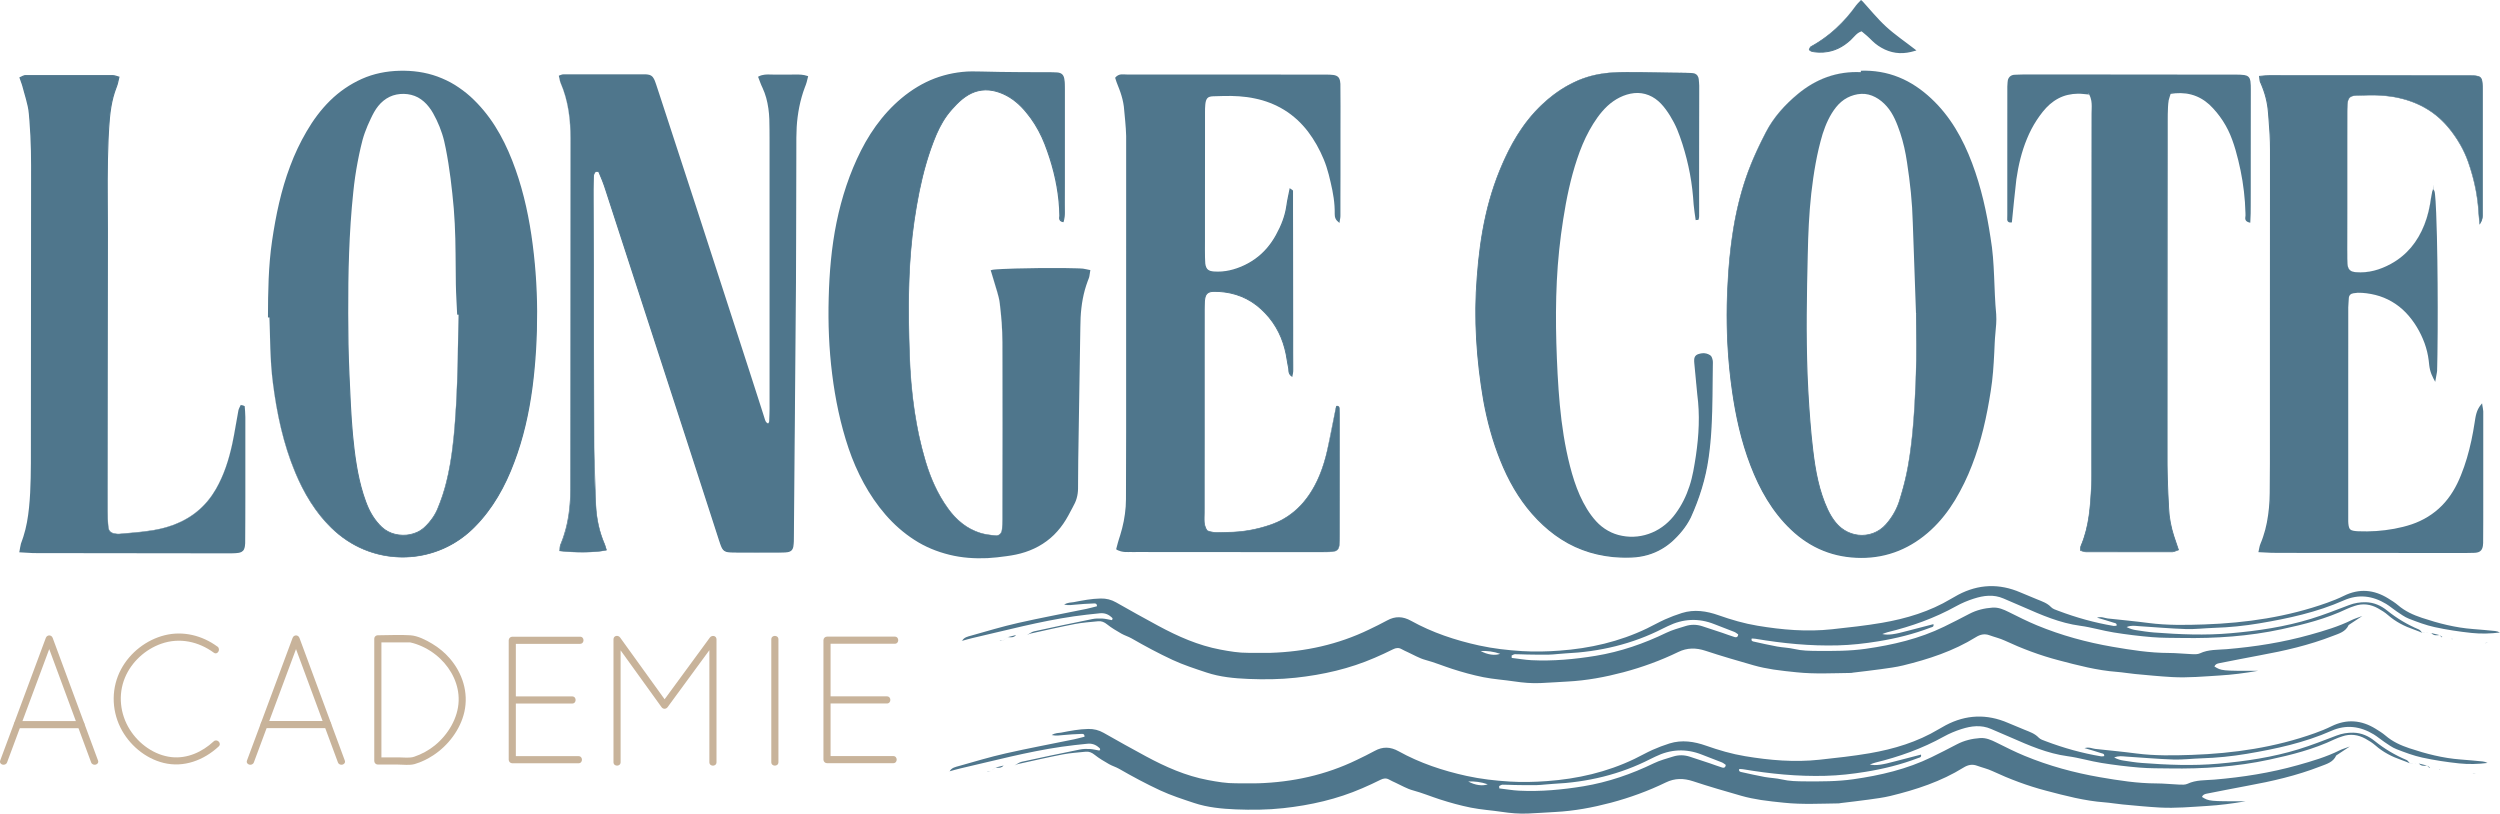 <svg xmlns="http://www.w3.org/2000/svg" id="uuid-47b26f82-5670-4747-abf5-c5f1821d9a4e" viewBox="0 0 875.99 285.07"><defs><style>.uuid-6070ad70-e439-48f5-bd30-42c755bbd253{fill:#4f768c;}.uuid-6be2489e-fdaa-40c6-bc9c-fa34846a4826{fill:#c8b39a;}</style></defs><g id="uuid-598f063a-4d14-48a0-9c00-547033cb46a3"><path class="uuid-6070ad70-e439-48f5-bd30-42c755bbd253" d="M652.03,25.28c9.9-.35,17.96,3.42,24.86,10.05,6.4,6.15,10.57,13.72,13.68,21.9,3.55,9.32,5.54,19.02,6.91,28.9,1.09,7.84.8,15.74,1.57,23.59.32,3.26-.29,6.6-.45,9.91-.26,5.51-.44,11.02-1.27,16.5-1.91,12.7-4.88,25.06-11.11,36.44-2.59,4.74-5.7,9.09-9.66,12.79-7.53,7.04-16.49,10.44-26.76,9.82-8.28-.5-15.58-3.66-21.72-9.35-5.65-5.24-9.73-11.58-12.84-18.55-4.21-9.43-6.61-19.36-8.12-29.54-1.79-12.05-2.34-24.19-1.79-36.33.64-14.21,2.36-28.29,7.39-41.73,1.71-4.56,3.81-9,6.05-13.33,2.71-5.25,6.64-9.6,11.16-13.37,6.43-5.36,13.82-8.09,22.1-7.69ZM671.39,109.92c.16,0,.32,0,.47-.01-.4-10.7-.91-21.4-1.18-32.11-.19-7.26-1.04-14.45-2.15-21.6-.75-4.82-2-9.56-3.97-14.06-1.22-2.79-2.89-5.27-5.3-7.14-3.04-2.36-6.38-3.14-10.2-1.89-3.55,1.16-5.84,3.61-7.65,6.65-2.45,4.11-3.68,8.68-4.7,13.31-2.44,11.13-3.24,22.46-3.5,33.78-.42,18.27-.76,36.55.52,54.82.48,6.92,1.04,13.81,2.08,20.66.73,4.83,1.83,9.58,3.67,14.14,1.07,2.65,2.35,5.16,4.29,7.29,4.45,4.88,12.43,5.34,17.14-.05,2.22-2.53,3.84-5.43,4.79-8.62,1.12-3.77,2.17-7.58,2.85-11.44,1.87-10.57,2.39-21.28,2.78-31.97.27-7.24.05-14.5.05-21.75Z"></path><path class="uuid-6070ad70-e439-48f5-bd30-42c755bbd253" d="M652.04,24.78c4.49-.16,9.12.58,13.32,2.3,4.23,1.7,8.02,4.33,11.32,7.42,3.31,3.08,6.15,6.66,8.5,10.51,2.36,3.85,4.25,7.96,5.84,12.17,3.18,8.43,5.13,17.26,6.46,26.13,1.54,8.9,1.12,17.93,1.98,26.82.16,2.28-.08,4.54-.29,6.77-.23,2.22-.27,4.45-.39,6.69-.22,4.47-.51,8.97-1.23,13.41-1.37,8.86-3.32,17.69-6.59,26.07-1.61,4.2-3.59,8.25-5.9,12.12-2.33,3.84-5.12,7.44-8.44,10.5-3.3,3.06-7.12,5.6-11.31,7.3-4.18,1.7-8.71,2.54-13.22,2.5-4.5-.01-9.03-.79-13.21-2.49-4.19-1.67-8.01-4.22-11.27-7.33-6.59-6.19-11.12-14.23-14.3-22.59-3.23-8.39-5.18-17.2-6.44-26.07-1.27-8.88-1.88-17.84-1.86-26.81,0-4.48.18-8.96.47-13.43.28-4.47.72-8.94,1.34-13.37,1.25-8.87,3.35-17.66,6.72-25.97,1.69-4.15,3.65-8.19,5.76-12.14,2.19-3.92,5.13-7.38,8.43-10.41,3.28-3.05,6.99-5.68,11.15-7.38,4.15-1.7,8.68-2.43,13.15-2.21v-.5ZM652.03,25.28c-4.47-.21-8.99.53-13.14,2.24-4.15,1.7-7.85,4.34-11.12,7.39-3.29,3.03-6.21,6.5-8.39,10.41-2.1,3.95-4.04,8-5.72,12.14-3.35,8.31-5.43,17.09-6.65,25.95-.61,4.43-1.04,8.89-1.31,13.36-.28,4.47-.44,8.94-.44,13.42,0,8.95.63,17.91,1.92,26.76,1.28,8.85,3.25,17.64,6.48,25.98,3.19,8.32,7.71,16.29,14.25,22.4,3.23,3.07,7,5.57,11.14,7.21,4.13,1.67,8.59,2.43,13.04,2.43,4.45.03,8.9-.81,13.01-2.49,4.12-1.68,7.87-4.19,11.13-7.22,6.56-6.08,10.89-14.16,14.14-22.43,3.23-8.33,5.14-17.12,6.49-25.95.71-4.41.99-8.87,1.19-13.34.11-2.23.16-4.48.38-6.72.2-2.23.43-4.45.27-6.64-.88-8.94-.48-17.94-2.03-26.75-1.34-8.83-3.3-17.6-6.47-25.94-3.13-8.32-7.61-16.27-14.16-22.31-3.24-3.02-6.94-5.56-11.04-7.2-4.1-1.66-8.51-2.36-12.97-2.2v-.5Z"></path><path class="uuid-6070ad70-e439-48f5-bd30-42c755bbd253" d="M671.39,109.46c.15-.03.31-.06.46-.06l-.49.52-.75-21.28-.38-10.64c-.09-3.54-.32-7.07-.67-10.59-.35-3.52-.82-7.03-1.35-10.54-.51-3.5-1.27-6.95-2.37-10.29-1.14-3.32-2.41-6.68-4.71-9.29-2.25-2.59-5.47-4.58-8.93-4.4-1.7.07-3.41.57-4.93,1.36-1.52.8-2.84,1.97-3.93,3.32-2.17,2.73-3.62,6-4.69,9.34-2.03,6.76-3.17,13.79-3.98,20.82-.77,7.04-1.09,14.13-1.23,21.22-.17,7.09-.32,14.19-.36,21.28-.04,7.09.04,14.19.31,21.28.28,7.09.76,14.17,1.42,21.23.73,7.04,1.53,14.14,3.78,20.87,1.14,3.33,2.49,6.68,4.73,9.41,2.19,2.74,5.63,4.47,9.16,4.42,1.75-.01,3.5-.44,5.06-1.25,1.57-.8,2.88-2.02,3.97-3.41,1.11-1.38,2.06-2.88,2.82-4.47.78-1.59,1.29-3.29,1.77-4.99,2.09-6.79,3.18-13.83,3.9-20.88.72-7.06,1.04-14.15,1.31-21.24.25-7.09.06-14.19.07-21.29v-.45ZM671.39,109.89v.02c.01,7.1.23,14.19,0,21.29-.25,7.09-.54,14.19-1.25,21.25-.69,7.06-1.77,14.12-3.84,20.92-.48,1.7-.98,3.43-1.77,5.03-.76,1.61-1.72,3.13-2.83,4.52-1.1,1.4-2.43,2.66-4.03,3.48-1.59.83-3.38,1.27-5.17,1.29-3.6.07-7.13-1.7-9.38-4.49-2.29-2.78-3.65-6.14-4.81-9.49-2.28-6.76-3.1-13.88-3.85-20.93-.69-7.07-1.18-14.15-1.49-21.25-.29-7.1-.39-14.2-.37-21.3.02-7.1.14-14.2.29-21.29.12-7.1.42-14.21,1.17-21.28.79-7.06,1.91-14.11,3.94-20.96,1.08-3.4,2.54-6.74,4.79-9.59,1.13-1.41,2.52-2.65,4.14-3.52,1.62-.85,3.4-1.38,5.24-1.47,1.84-.09,3.7.37,5.31,1.23,1.62.86,3.04,2.03,4.24,3.4,2.43,2.75,3.73,6.2,4.89,9.55,1.13,3.39,1.91,6.9,2.44,10.42.54,3.51,1.02,7.04,1.39,10.58.37,3.54.61,7.09.71,10.65l.41,10.64.81,21.27.02.44-.5.07s-.05-.06-.13-.14l-.36-.37Z"></path><path class="uuid-6070ad70-e439-48f5-bd30-42c755bbd253" d="M94.39,111.24c.02-9.79.18-18.31,1.4-26.75,1.98-13.66,5.21-26.94,12.41-38.94,4.47-7.45,10.23-13.58,18.26-17.32,3.62-1.69,7.37-2.6,11.37-2.93,13.23-1.08,23.64,4.01,31.85,14.17,4.32,5.34,7.38,11.36,9.83,17.72,3.29,8.57,5.31,17.45,6.61,26.54,1.77,12.39,2.22,24.84,1.58,37.28-.8,15.48-3.1,30.74-9.32,45.14-3.03,7.02-7.01,13.38-12.46,18.81-13.56,13.52-35.71,13.87-49.85-.06-5.6-5.52-9.55-12.13-12.56-19.31-4.24-10.1-6.49-20.69-7.88-31.53-1.03-8.01-.95-16.05-1.22-22.81ZM160.69,110.29c-.15-2.99-.39-5.98-.45-8.97-.21-9.76.02-19.52-.89-29.29-.67-7.23-1.55-14.39-3.03-21.49-.78-3.73-2.13-7.25-3.94-10.59-2.32-4.28-5.7-7.29-10.75-7.41-5.27-.13-8.96,2.84-11.24,7.33-1.63,3.21-3.08,6.61-3.92,10.09-1.29,5.34-2.27,10.8-2.86,16.26-1.23,11.44-1.71,22.94-1.8,34.44-.08,10.4-.02,20.79.48,31.2.45,9.45.8,18.88,2.13,28.25.8,5.62,1.95,11.17,4.02,16.48,1.22,3.12,2.91,5.91,5.4,8.22,3.95,3.67,11.12,3.73,15.11-.17,1.95-1.91,3.52-4.08,4.52-6.58,1.11-2.77,2.1-5.61,2.83-8.5,2.32-9.2,3.04-18.65,3.57-28.07.59-10.38.57-20.79.82-31.19Z"></path><path class="uuid-6070ad70-e439-48f5-bd30-42c755bbd253" d="M93.89,111.25c.03-8.97.14-17.97,1.45-26.88,1.31-8.87,3.14-17.73,6.33-26.16,1.57-4.22,3.5-8.3,5.78-12.19,2.26-3.89,4.96-7.56,8.19-10.74,3.22-3.17,7.01-5.78,11.14-7.63,4.14-1.86,8.68-2.74,13.19-2.85,4.51-.13,9.08.48,13.33,2.03,2.12.79,4.18,1.75,6.1,2.94,1.91,1.2,3.74,2.55,5.42,4.06,3.34,3.04,6.23,6.55,8.64,10.35,2.41,3.8,4.37,7.88,6.01,12.06,3.29,8.37,5.38,17.16,6.71,26.03,1.32,8.87,1.99,17.84,2.03,26.81.03,8.97-.46,17.94-1.63,26.83-1.19,8.88-3.16,17.7-6.35,26.09-3.11,8.39-7.58,16.42-13.96,22.8-3.18,3.18-6.93,5.79-11.06,7.58-4.12,1.8-8.58,2.79-13.07,2.92-4.49.13-9-.6-13.22-2.14-4.22-1.54-8.12-3.91-11.47-6.89-6.76-5.97-11.39-13.96-14.66-22.26-3.31-8.34-5.33-17.13-6.65-25.98-.68-4.43-1.14-8.89-1.33-13.36-.22-4.47-.25-8.95-.41-13.43h-.5ZM94.39,111.24c.17,4.47.22,8.95.44,13.43.2,4.47.67,8.93,1.36,13.36,1.34,8.84,3.38,17.62,6.71,25.94,3.29,8.28,7.93,16.24,14.67,22.16,3.34,2.96,7.23,5.3,11.42,6.82,4.19,1.53,8.68,2.24,13.13,2.1,4.46-.14,8.89-1.14,12.97-2.93,4.09-1.78,7.8-4.38,10.95-7.54,6.32-6.35,10.75-14.34,13.83-22.71,3.17-8.37,5.1-17.16,6.27-26.02,1.14-8.87,1.61-17.83,1.56-26.77-.06-8.94-.75-17.88-2.09-26.72-1.34-8.83-3.44-17.58-6.73-25.88-1.64-4.15-3.58-8.18-5.98-11.94-2.39-3.76-5.25-7.21-8.55-10.19-1.65-1.48-3.45-2.8-5.33-3.97-1.89-1.16-3.91-2.1-5.98-2.87-4.17-1.51-8.64-2.1-13.07-1.96-4.44.12-8.86.99-12.9,2.81-4.04,1.82-7.74,4.38-10.89,7.49-3.16,3.12-5.8,6.73-8.03,10.58-2.24,3.85-4.14,7.89-5.68,12.07-3.13,8.35-4.94,17.15-6.22,25.98-1.28,8.83-1.36,17.81-1.38,26.73h-.5Z"></path><path class="uuid-6070ad70-e439-48f5-bd30-42c755bbd253" d="M160.19,110.29c-.15-3.55-.4-7.08-.46-10.64l-.1-10.65c-.05-7.1-.33-14.17-1.14-21.21-.37-3.52-.81-7.04-1.37-10.54-.28-1.75-.58-3.49-.93-5.23-.33-1.74-.72-3.44-1.27-5.12-.54-1.67-1.19-3.31-1.95-4.89-.77-1.58-1.58-3.14-2.66-4.5-1.05-1.37-2.36-2.55-3.86-3.37-1.51-.8-3.22-1.21-4.94-1.24-1.73-.03-3.45.29-5,1.03-1.55.75-2.9,1.87-3.98,3.22-1.1,1.34-1.89,2.9-2.65,4.5-.76,1.59-1.46,3.21-2.05,4.87-.6,1.66-1.04,3.35-1.43,5.08-.4,1.72-.76,3.46-1.09,5.2-.66,3.48-1.17,6.98-1.52,10.51-1.49,14.11-1.81,28.31-1.77,42.5.01,7.1.12,14.19.44,21.28.33,7.09.59,14.18,1.24,21.25.68,7.05,1.6,14.13,3.73,20.89.54,1.68,1.13,3.36,1.87,4.96.75,1.6,1.67,3.12,2.77,4.49,1.11,1.36,2.36,2.66,3.93,3.45,1.55.83,3.31,1.23,5.06,1.27,1.76.06,3.52-.31,5.12-1.04,1.62-.71,2.91-1.96,4.06-3.29,1.15-1.34,2.13-2.83,2.85-4.44.69-1.62,1.31-3.29,1.88-4.97,2.22-6.74,3.29-13.8,4-20.85.67-7.06,1.05-14.16,1.26-21.25.21-7.1.27-14.19.45-21.29h-.5ZM160.69,110.29c-.16,7.1-.2,14.2-.39,21.29-.19,7.1-.55,14.19-1.2,21.26-.7,7.06-1.74,14.13-3.95,20.9-.57,1.69-1.18,3.35-1.87,4.99-.72,1.63-1.72,3.14-2.87,4.5-1.15,1.34-2.48,2.63-4.13,3.36-1.63.74-3.43,1.13-5.22,1.07-1.79-.04-3.59-.44-5.18-1.29-1.62-.81-2.9-2.14-4.03-3.5-1.13-1.39-2.06-2.92-2.82-4.54-.76-1.62-1.35-3.3-1.9-4.99-2.16-6.8-3.1-13.89-3.8-20.95-.67-7.08-.95-14.17-1.3-21.26-.34-7.09-.47-14.2-.5-21.3-.08-14.2.2-28.42,1.65-42.57.34-3.54.85-7.07,1.5-10.56.33-1.75.68-3.49,1.08-5.23.38-1.73.83-3.48,1.43-5.16.59-1.69,1.3-3.33,2.06-4.95.75-1.6,1.57-3.24,2.73-4.65,1.13-1.42,2.57-2.63,4.22-3.43.83-.39,1.71-.68,2.6-.87.9-.18,1.81-.25,2.73-.24,1.82.02,3.66.45,5.29,1.31,1.62.87,3.01,2.12,4.12,3.56,1.13,1.43,1.98,3.04,2.76,4.64.78,1.61,1.45,3.28,2,4.99.56,1.7.97,3.47,1.3,5.21.35,1.75.66,3.5.95,5.25.57,3.51,1.02,7.04,1.4,10.58.83,7.06,1.13,14.2,1.2,21.29l.13,10.64c.08,3.54.34,7.09.49,10.64h-.5Z"></path><path class="uuid-6070ad70-e439-48f5-bd30-42c755bbd253" d="M195.92,27c.78-.26,1.08-.45,1.37-.45,9.31-.03,18.62-.08,27.92-.04,2.94.01,3.26.28,4.29,3.38,3.09,9.27,6.13,18.56,9.15,27.85,8.19,25.18,16.37,50.37,24.55,75.56,1.41,4.35,2.78,8.71,4.19,13.06.33,1.01.46,2.2,1.93,2.52.21-.36.57-.72.61-1.11.11-1.25.14-2.52.14-3.78-.01-32.5-.03-65-.06-97.5,0-1.74.01-3.47-.09-5.2-.23-3.8-.88-7.51-2.57-10.97-.47-.97-.8-2-1.29-3.24,1.92-.98,3.82-.49,5.62-.57,1.73-.08,3.47-.06,5.21,0,1.85.05,3.75-.27,5.88.44-.27,1.01-.42,1.91-.75,2.74-2.37,5.95-3.28,12.15-3.29,18.51-.03,16.25.01,32.5-.09,48.75-.19,30.29-.45,60.57-.7,90.86-.04,5.59-.06,5.61-5.47,5.63-5.05.02-10.1.04-15.15-.01-3.58-.04-3.87-.22-5.02-3.73-3-9.13-5.91-18.3-8.88-27.44-10.48-32.23-20.97-64.45-31.47-96.67-.58-1.79-1.35-3.52-2.08-5.26-.08-.19-.54-.32-.8-.29-.26.03-.6.25-.73.48-.21.41-.37.88-.39,1.33-.07,1.42-.08,2.84-.08,4.26.08,30.61.13,61.22.28,91.82.03,6.46.27,12.93.64,19.38.26,4.57,1.19,9.05,3.04,13.3.3.68.47,1.42.7,2.16-3.43.83-10.84.95-16.39.27.1-.72.04-1.5.31-2.13,2.64-6.21,3.5-12.73,3.5-19.41,0-41.02,0-82.04,0-123.06,0-6.68-.82-13.2-3.5-19.4-.24-.55-.3-1.17-.5-2.02Z"></path><path class="uuid-6070ad70-e439-48f5-bd30-42c755bbd253" d="M195.86,26.5s.03-.02.04-.02l.14-.05.29-.11c.2-.07.38-.16.66-.23.38-.07.5-.02.74-.04h.63s2.52,0,2.52,0h5.05s10.09-.01,10.09-.01c3.37,0,6.71-.03,10.11,0,.44.02.88.05,1.36.18.47.12.97.44,1.28.84.6.81.82,1.64,1.11,2.44l1.58,4.8,12.53,38.36,12.45,38.39,6.22,19.19,3.09,9.6,1.54,4.8c.25.79.53,1.62.76,2.41.22.78.64,1.27,1.37,1.41l-.45.2c.2-.33.41-.56.5-.77.09-.11.05-.49.07-.8l.07-1.9c.07-1.26.04-2.54.04-3.82v-7.66s0-15.32,0-15.32v-30.65s0-30.65,0-30.65c-.02-5.1.05-10.23-.08-15.31-.09-2.54-.43-5.06-1.09-7.49-.34-1.21-.77-2.4-1.3-3.53-.58-1.16-.98-2.4-1.44-3.57l-.12-.29.28-.15c1.35-.7,2.91-.7,4.29-.63.71.04,1.36.02,2.08.02h2.12c1.42-.02,2.81.02,4.21-.02,1.4-.04,2.89,0,4.28.48l.3.1-.08.31-.44,1.76c-.15.61-.4,1.2-.61,1.74-.42,1.12-.81,2.26-1.13,3.42-.66,2.31-1.12,4.67-1.43,7.05-.64,4.77-.4,9.61-.46,14.45l-.07,29.02c0,9.67-.08,19.35-.17,29.02l-.24,29.02-.24,29.02-.12,14.51c-.01,1.21-.01,2.42-.04,3.63-.03.61-.04,1.22-.16,1.85-.11.6-.39,1.34-1.04,1.66-.61.32-1.25.38-1.86.42-.61.04-1.22.05-1.83.05h-3.63s-7.26-.01-7.26-.01h-3.63c-1.21-.02-2.41.03-3.66-.13-.61-.09-1.31-.33-1.73-.87-.43-.52-.65-1.11-.87-1.68-.42-1.15-.76-2.3-1.14-3.45l-2.23-6.9-8.94-27.61-17.94-55.21-8.97-27.6c-.78-2.29-1.43-4.63-2.32-6.86l-.69-1.67-.35-.83-.18-.42c-.01-.08-.12-.13-.25-.17-.27-.09-.5-.08-.73.07-.11.07-.21.16-.27.25-.06.12-.13.26-.18.39-.1.27-.18.55-.2.83l-.02.9-.07,3.62v3.63s.03,7.26.03,7.26l.14,58.05.04,14.51.02,7.26c.02,2.42.14,4.83.21,7.25l.24,7.25.12,3.62c.04,1.21.06,2.42.18,3.62.21,2.4.62,4.79,1.26,7.12.32,1.16.7,2.31,1.13,3.43l.68,1.68c.21.58.35,1.16.53,1.74l.03.1-.1.02c-1.35.31-2.72.45-4.09.56-1.37.1-2.74.14-4.12.15-2.75,0-5.49-.12-8.22-.44h-.09s.01-.1.01-.1c.06-.42.06-.86.11-1.3.03-.44.21-.88.37-1.27.33-.8.64-1.61.91-2.44.55-1.64,1-3.33,1.35-5.03.7-3.4,1.01-6.88,1.06-10.35l.02-20.88.02-41.75.02-41.75v-20.88c-.04-3.48-.33-6.96-1.02-10.37-.34-1.7-.79-3.39-1.34-5.04-.51-1.66-1.4-3.2-1.62-4.95l-.06-.5ZM195.92,27c.22,1.75,1.11,3.28,1.62,4.95.56,1.65,1,3.33,1.35,5.04.69,3.41.99,6.9,1.03,10.37l.02,20.88.02,41.75.02,41.75v20.88c-.05,3.48-.35,6.97-1.05,10.39-.35,1.71-.8,3.4-1.35,5.05-.5,1.69-1.48,3.18-1.39,4.97l-.08-.1c2.72.32,5.46.44,8.2.43,1.37,0,2.74-.05,4.1-.15,1.36-.1,2.73-.25,4.06-.56l-.07.12c-.19-.58-.33-1.17-.53-1.73l-.68-1.68c-.44-1.13-.82-2.28-1.14-3.45-.65-2.34-1.06-4.74-1.28-7.15-.12-1.21-.14-2.42-.18-3.63l-.12-3.63-.24-7.25c-.07-2.42-.19-4.84-.22-7.25l-.03-7.26-.05-14.51-.2-58.05-.03-7.26v-3.63s.05-3.63.05-3.63l.02-.91c.02-.32.11-.63.22-.93.06-.15.12-.29.2-.43.1-.17.23-.28.38-.37.28-.2.71-.23,1.01-.1.14.05.36.14.45.36l.18.42.36.83.7,1.68c.91,2.26,1.56,4.59,2.34,6.88l9,27.59,18,55.19,8.97,27.6,2.24,6.9c.38,1.15.73,2.31,1.14,3.43.21.56.43,1.12.78,1.53.34.43.86.62,1.44.71,1.16.15,2.38.1,3.59.11h3.63s7.25,0,7.25,0h3.63c.6,0,1.2-.02,1.8-.06.59-.04,1.18-.12,1.65-.36.48-.23.68-.75.79-1.31.11-.56.12-1.17.15-1.76.03-1.2.03-2.41.04-3.62l.1-14.51.21-29.02.21-29.02c.08-9.67.14-19.35.13-29.02l.04-29.02c.06-4.82-.19-9.69.45-14.53.31-2.41.77-4.81,1.44-7.16.33-1.17.72-2.33,1.14-3.47.22-.58.44-1.11.58-1.68l.44-1.76.22.41c-1.28-.43-2.65-.48-4.05-.44-1.41.04-2.83,0-4.22.02h-2.09c-.68,0-1.44.03-2.13-.01-1.39-.07-2.77-.06-3.94.56l.17-.44c.48,1.21.86,2.4,1.43,3.53.56,1.17,1,2.4,1.35,3.64.69,2.5,1.03,5.08,1.13,7.64.13,5.14.08,10.23.1,15.34l.03,30.65.03,30.65.02,15.33v7.66c0,1.28.04,2.55-.03,3.84l-.07,1.93-.02.48c0,.12-.03.43-.13.61-.18.37-.41.61-.54.83l-.15.26-.3-.07c-.46-.1-.96-.32-1.31-.71-.36-.38-.54-.84-.68-1.26-.24-.83-.5-1.59-.76-2.41l-1.54-4.8-3.1-9.6-6.24-19.19-12.49-38.38-12.57-38.35-1.58-4.79c-.27-.78-.54-1.6-.95-2.14-.38-.53-1.1-.62-1.93-.66-3.32-.03-6.71,0-10.07,0l-10.09.02h-5.04s-2.52.02-2.52.02h-.63c-.19,0-.49,0-.52.01-.12.03-.33.11-.52.19l-.3.12-.15.06s.13-.09.12-.18l-.44-.24Z"></path><path class="uuid-6070ad70-e439-48f5-bd30-42c755bbd253" d="M347.25,95.07c4-.6,24.11-.89,31.75-.5.75.04,1.5.26,2.53.45-.18.94-.2,1.72-.47,2.39-2.1,5.19-2.86,10.6-2.94,16.18-.2,15.77-.48,31.54-.72,47.3-.05,3.31-.11,6.63-.06,9.94.03,2.1-.38,4.06-1.38,5.91-.75,1.39-1.45,2.8-2.22,4.18-4.41,7.87-11.24,12.14-20.05,13.41-2.8.41-5.63.77-8.45.87-16.37.57-28.86-6.49-38.18-19.63-4.89-6.89-8.23-14.53-10.61-22.59-2.46-8.33-3.99-16.82-4.89-25.48-1.02-9.77-1.09-19.55-.58-29.29.72-13.58,3.07-26.92,8.36-39.58,3.37-8.08,7.77-15.5,14.12-21.64,7.69-7.44,16.76-11.66,27.57-11.72,4.1-.02,8.2.21,12.3.25,5.36.05,10.73,0,16.09.05,2.69.03,3.27.65,3.46,3.37.07.94.04,1.89.04,2.84,0,13.57,0,27.13-.01,40.7,0,1.71.18,3.45-.4,5.15-1.61-.28-1.07-1.47-1.09-2.24-.17-8.45-2.06-16.55-5.04-24.41-1.75-4.6-4.19-8.84-7.47-12.54-2.43-2.75-5.26-4.91-8.82-6.14-4.41-1.52-8.47-.89-12.11,1.77-2,1.47-3.77,3.35-5.35,5.29-2.41,2.95-4.07,6.37-5.45,9.92-3.5,9.01-5.43,18.39-6.83,27.93-2.31,15.68-2.2,31.45-1.66,47.21.43,12.61,2,25.13,5.64,37.29,1.78,5.93,4.25,11.54,7.91,16.57,2.85,3.92,6.44,6.95,11.11,8.45,1.77.57,3.68.79,5.54.95,1.21.11,2.07-.75,2.23-2,.16-1.25.21-2.51.21-3.77,0-20.66.04-41.33-.06-61.99-.02-4.56-.39-9.14-.94-13.67-.32-2.63-1.32-5.17-2.03-7.75-.28-1.03-.61-2.05-1.03-3.42Z"></path><path class="uuid-6070ad70-e439-48f5-bd30-42c755bbd253" d="M347.14,94.71c.38-.13.83-.24,1.13-.25l1.08-.09,2.15-.12,4.3-.16c2.86-.08,5.73-.13,8.59-.16,2.86-.03,5.73-.03,8.59,0,1.43.02,2.87.05,4.3.09.73.04,1.4.03,2.19.11.76.11,1.44.3,2.13.42l.46.08-.08.48-.26,1.65c-.05.29-.14.6-.26.88l-.3.77c-.38,1.03-.72,2.07-1.02,3.12-.58,2.11-.99,4.28-1.23,6.46-.26,2.19-.34,4.38-.36,6.6l-.11,6.66-.42,26.63-.21,13.32-.05,6.65-.02,3.34c-.01,1.14-.16,2.29-.48,3.4-.29,1.11-.85,2.17-1.37,3.13l-1.57,2.94c-1.07,1.97-2.34,3.85-3.85,5.53-2.98,3.4-6.95,5.87-11.23,7.26-2.13.71-4.36,1.14-6.57,1.43-2.2.31-4.42.57-6.66.69-4.47.2-8.98-.1-13.33-1.18-4.35-1.07-8.56-2.78-12.32-5.24-3.77-2.42-7.15-5.43-10.08-8.8-5.86-6.77-10.08-14.83-12.94-23.25-2.85-8.45-4.66-17.21-5.76-26.03-1.11-8.83-1.45-17.75-1.21-26.63.22-8.88.97-17.79,2.75-26.51,1.79-8.72,4.56-17.26,8.59-25.22,4.01-7.94,9.63-15.21,16.92-20.42,3.63-2.6,7.69-4.64,12-5.84,2.15-.61,4.36-1.02,6.58-1.25,2.23-.25,4.46-.19,6.68-.14,4.44.08,8.88.23,13.32.21l6.66.03h3.33c1.11.04,2.21-.03,3.35.09.56.07,1.19.22,1.66.67.46.46.63,1.07.73,1.63.21,1.13.14,2.24.18,3.36v6.66s0,13.32,0,13.32v13.32s-.02,6.66-.02,6.66c0,1.11,0,2.21.02,3.33,0,1.11-.07,2.27-.44,3.35l-.06.17-.18-.03c-.43-.08-.98-.27-1.21-.78-.21-.5-.09-.97-.06-1.38.01-.81-.03-1.71-.08-2.56-.1-1.72-.26-3.44-.5-5.14-.47-3.41-1.2-6.79-2.15-10.1-.47-1.66-1-3.3-1.58-4.93-.58-1.62-1.18-3.24-1.91-4.8-1.44-3.12-3.26-6.08-5.47-8.72-2.17-2.65-4.82-4.97-7.97-6.36-1.56-.7-3.22-1.2-4.92-1.35-1.7-.17-3.42.05-5.03.61-3.24,1.15-5.81,3.63-8.05,6.2-2.29,2.57-4.01,5.6-5.37,8.76-2.68,6.36-4.54,13.04-5.92,19.8-1.36,6.77-2.37,13.62-2.95,20.5-.6,6.88-.81,13.79-.8,20.7.02,6.91.17,13.82.51,20.72.39,6.9,1.17,13.78,2.46,20.56.65,3.39,1.43,6.76,2.36,10.09.92,3.33,2.01,6.61,3.43,9.76,1.41,3.15,3.11,6.17,5.16,8.95,2.03,2.77,4.58,5.22,7.62,6.86,1.52.8,3.13,1.46,4.82,1.82.84.18,1.7.31,2.55.41l1.29.13c.43.06.85.03,1.23-.17.78-.38,1.13-1.27,1.17-2.11.1-.86.14-1.72.16-2.58v-5.18s0-41.47,0-41.47v-10.37c-.02-3.46.06-6.91-.14-10.37-.19-3.45-.48-6.9-1-10.31-.33-1.7-.87-3.34-1.38-4.99l-1.48-4.97-.11-.37ZM347.3,95.23l1.44,4.82c.51,1.65,1.05,3.3,1.38,4.99.53,3.42.81,6.87,1.01,10.32.2,3.45.12,6.91.14,10.37l.02,10.37.07,41.47v5.19c-.02.87-.06,1.73-.16,2.59-.04.85-.4,1.8-1.23,2.21-.4.21-.87.24-1.3.18l-1.29-.13c-.86-.1-1.72-.22-2.57-.41-1.7-.36-3.32-1.02-4.85-1.83-3.07-1.64-5.63-4.1-7.68-6.89-2.06-2.79-3.77-5.82-5.18-8.97-1.42-3.16-2.52-6.45-3.45-9.78-.94-3.33-1.72-6.7-2.38-10.1-1.31-6.79-2.09-13.68-2.49-20.58-.35-6.91-.51-13.82-.54-20.73-.01-6.91.19-13.83.78-20.73.57-6.89,1.57-13.75,2.93-20.53,1.38-6.78,3.23-13.48,5.92-19.87,1.36-3.18,3.1-6.25,5.41-8.85,2.25-2.6,4.85-5.12,8.19-6.31,1.65-.58,3.43-.81,5.18-.64,1.75.16,3.44.66,5.03,1.37,3.21,1.41,5.91,3.77,8.1,6.45,2.23,2.67,4.07,5.64,5.53,8.79.74,1.57,1.35,3.2,1.93,4.83.58,1.63,1.11,3.28,1.59,4.95.96,3.33,1.7,6.72,2.18,10.16.24,1.72.41,3.44.51,5.17.05.87.1,1.71.08,2.62-.04.44-.11.86.03,1.17.13.31.51.47.9.54l-.23.14c.68-2.06.29-4.34.38-6.55v-6.66s0-13.32,0-13.32v-13.32s-.02-6.65-.02-6.65c-.04-1.1.03-2.22-.17-3.28-.09-.53-.26-1.03-.59-1.37-.34-.33-.85-.47-1.38-.53-1.06-.11-2.2-.05-3.3-.07h-3.33s-6.66-.03-6.66-.03c-4.44.02-8.88-.13-13.31-.2-2.22-.05-4.43-.1-6.63.14-2.19.23-4.37.64-6.49,1.24-4.25,1.18-8.24,3.2-11.82,5.77-7.19,5.16-12.75,12.35-16.71,20.23-3.99,7.9-6.73,16.4-8.5,25.07-1.76,8.69-2.5,17.55-2.71,26.41-.23,8.86.12,17.74,1.24,26.53,1.11,8.78,2.92,17.5,5.76,25.88,2.85,8.36,7.04,16.32,12.83,22.99,2.89,3.33,6.22,6.27,9.92,8.65,3.69,2.4,7.82,4.08,12.08,5.12,4.27,1.06,8.71,1.35,13.11,1.14,2.2-.12,4.39-.38,6.59-.69,2.19-.3,4.34-.71,6.42-1.41,4.16-1.35,7.98-3.75,10.86-7.04,1.45-1.63,2.69-3.45,3.73-5.38l1.56-2.94c.54-.99,1.02-1.91,1.3-2.95.62-2.05.4-4.26.46-6.5l.04-6.67.19-13.32.39-26.63.1-6.66c.02-2.22.1-4.47.36-6.69.25-2.23.66-4.44,1.25-6.61.3-1.08.65-2.15,1.04-3.21l.3-.79c.09-.23.15-.45.2-.71l.26-1.64.38.56c-.72-.13-1.43-.32-2.08-.41-.64-.07-1.4-.07-2.1-.1-1.43-.04-2.85-.07-4.28-.08-2.86-.03-5.72-.02-8.57,0-2.86.03-5.72.08-8.57.17l-4.28.16-2.13.12-1.06.09c-.22.02-.23.03-.35,0-.09-.02-.2-.07-.34-.11l-.38-.12Z"></path><path class="uuid-6070ad70-e439-48f5-bd30-42c755bbd253" d="M852.46,66.44c1.2,4.19,1.48,48.42,1.02,63.41-.02.57-.18,1.14-.41,2.54-1.19-2.24-1.37-3.9-1.53-5.52-.44-4.49-1.96-8.62-4.25-12.44-4.54-7.54-11.16-11.85-20.07-12.31-.93-.05-1.89.05-2.81.22-1.01.19-1.69.87-1.81,1.91-.13,1.09-.2,2.2-.2,3.3-.01,24.46-.02,48.92,0,73.38,0,5.33.33,5.55,5.63,5.62,5.08.07,10.07-.53,14.97-1.83,8.8-2.34,15.01-7.75,18.76-16.02,3.09-6.81,4.71-14.03,5.82-21.38.27-1.81.6-3.58,1.92-5.21.1.71.3,1.41.3,2.12.02,14.99.02,29.98.02,44.98,0,.47,0,.95-.05,1.42-.18,1.92-.77,2.57-2.58,2.72-1.1.09-2.21.06-3.31.06-22.57,0-45.13,0-67.7,0-1.39,0-2.78-.13-4.49-.22.24-1.03.31-1.8.6-2.47,2.26-5.31,3.06-10.91,3.27-16.61.1-2.68.08-5.36.08-8.05,0-38.03.02-76.07-.04-114.1,0-4.25-.39-8.5-.73-12.73-.3-3.64-1.25-7.13-2.77-10.46-.24-.53-.21-1.18-.34-2.02,1.3-.1,2.37-.26,3.44-.26,23.2-.01,46.4-.02,69.6,0,4.85,0,5.03.18,5.04,5.08.03,14.36.01,28.72,0,43.08,0,1.01.18,2.1-.93,3.79-.17-1.7-.29-2.57-.34-3.43-.29-6.19-1.58-12.17-3.6-18.02-1.57-4.54-3.95-8.61-6.99-12.27-5.76-6.95-13.43-10.3-22.22-11.19-3.28-.33-6.62-.18-9.93-.09-2.41.07-3.13.82-3.33,3.09-.1,1.1-.08,2.21-.08,3.31,0,16.41,0,32.83,0,49.24,0,1.1-.02,2.21.08,3.31.18,2.02.95,2.83,2.96,2.99,4.39.37,8.45-.82,12.25-2.89,5.65-3.07,9.43-7.79,11.78-13.71,1.23-3.09,1.94-6.32,2.38-9.61.12-.92.41-1.82.62-2.73Z"></path><path class="uuid-6070ad70-e439-48f5-bd30-42c755bbd253" d="M852.54,66.1c.2.31.48.74.57,1.2.07.28.07.45.09.62l.05.52c.06.69.13,1.39.17,2.07.09,1.38.16,2.76.21,4.13.12,2.75.19,5.51.26,8.26.13,5.51.2,11.01.24,16.51.04,5.5.05,11.01.02,16.51l-.08,8.26-.08,4.13-.03,1.03v.52c-.02.19-.04.39-.07.57l-.36,2.04-.24,1.33-.63-1.18c-.51-.97-.93-2-1.19-3.08-.27-1.07-.34-2.18-.46-3.21-.25-2.08-.75-4.13-1.46-6.1-1.45-3.93-3.64-7.63-6.53-10.66-2.89-3.02-6.62-5.21-10.68-6.22-2.01-.5-4.15-.8-6.19-.77-.51.03-1.02.09-1.53.18-.48.07-.87.25-1.16.56-.28.32-.43.7-.45,1.22l-.1,1.57-.09,1.57v1.6s0,3.19,0,3.19v6.39s-.01,12.78-.01,12.78v25.56s0,25.54,0,25.54c.03.52.05,1.04.15,1.53.09.49.25.94.55,1.21.3.29.76.44,1.25.52.49.09,1.01.12,1.53.15,2.11.08,4.23.06,6.34-.08,4.21-.3,8.43-1.02,12.42-2.35,3.98-1.35,7.67-3.58,10.61-6.59,2.96-3,5.09-6.71,6.65-10.64,1.6-3.92,2.76-8.02,3.65-12.16.45-2.07.81-4.17,1.14-6.27.17-1.04.3-2.12.61-3.18.3-1.06.8-2.09,1.5-2.95l.5-.61.11.78c.09.64.27,1.3.3,2.02v2.02s0,4.01,0,4.01v8.02s0,16.04,0,16.04c-.02,5.35.03,10.67-.04,16.06-.02.68-.09,1.38-.4,2.07-.16.34-.42.67-.75.88-.33.22-.7.33-1.04.39-.71.14-1.37.09-2.04.12l-2.02.04h-8.02s-32.07-.03-32.07-.03h-16.04s-8.02-.02-8.02-.02c-1.34-.01-2.67.02-4.01-.03l-4.02-.2-.33-.02.08-.32c.21-.83.27-1.71.64-2.58.33-.8.65-1.6.92-2.43.56-1.64,1-3.32,1.33-5.02.66-3.4.97-6.88,1-10.36.1-6.96.06-13.94.07-20.92v-41.85s.02-41.85.02-41.85v-10.46c-.02-3.49.07-6.98-.14-10.45-.09-1.74-.22-3.48-.36-5.21-.15-1.74-.23-3.48-.52-5.19-.28-1.71-.71-3.4-1.28-5.03-.28-.82-.6-1.63-.94-2.42-.17-.38-.39-.82-.43-1.28-.06-.45-.08-.87-.15-1.3l-.03-.18.19-.03c2.67-.35,5.4-.24,8.07-.25h8.07s16.14.01,16.14.01l32.28.02h8.07c1.34.04,2.7-.08,4.05.29.71.17,1.21.87,1.34,1.54.15.68.16,1.36.19,2.03v16.14s0,16.14,0,16.14v8.07s0,4.03,0,4.03c0,.66.05,1.36-.12,2.03-.15.67-.46,1.3-.83,1.87l-.16.24-.03-.29c-.2-1.88-.36-3.77-.48-5.65-.16-1.88-.42-3.75-.75-5.61-.67-3.71-1.68-7.36-2.95-10.91-1.3-3.54-3.16-6.87-5.42-9.88-2.26-3.02-4.96-5.73-8.15-7.74-6.37-4.11-14.15-5.53-21.65-5.25l-2.83.07c-.94.03-1.91,0-2.75.41-.86.43-1.13,1.45-1.23,2.35-.07.94-.06,1.88-.09,2.83l-.02,11.33v22.67s-.02,11.34-.02,11.34c0,1.89-.03,3.78.02,5.67.05.94,0,1.89.12,2.83.08.46.2.93.45,1.32.25.4.64.69,1.08.86.88.33,1.85.31,2.79.34.94,0,1.89-.06,2.82-.19,1.87-.26,3.69-.8,5.43-1.53,3.48-1.46,6.68-3.64,9.19-6.46,2.53-2.81,4.36-6.2,5.62-9.76.62-1.78,1.09-3.62,1.45-5.47.18-.93.33-1.86.45-2.8.12-.94.41-1.84.63-2.76l.08-.35ZM852.83,64.84l-.37,1.6c-.21.92-.5,1.82-.62,2.76-.13.94-.28,1.87-.45,2.8-.35,1.86-.82,3.69-1.44,5.48-1.25,3.56-3.08,6.95-5.61,9.77-2.51,2.83-5.71,5.01-9.19,6.48-1.74.73-3.57,1.28-5.44,1.54-.94.13-1.88.2-2.83.19-.94-.03-1.91-.01-2.81-.34-.44-.17-.85-.47-1.1-.87-.26-.4-.38-.87-.46-1.34-.13-.94-.08-1.89-.12-2.83-.05-1.89-.02-3.78-.03-5.67v-11.34s-.02-22.67-.02-22.67v-11.34c.04-.95.03-1.89.1-2.84.06-.47.14-.95.33-1.39.18-.45.53-.83.96-1.06.88-.43,1.87-.39,2.8-.43l2.83-.08c7.52-.29,15.33,1.12,21.74,5.25,3.21,2.02,5.93,4.75,8.2,7.77,2.28,3.02,4.14,6.36,5.45,9.92,1.28,3.56,2.29,7.22,2.97,10.94.34,1.86.59,3.74.76,5.62.12,1.89.29,3.77.49,5.64l-.19-.05c.36-.56.66-1.16.8-1.8.16-.64.11-1.31.11-1.99v-4.03s0-8.07,0-8.07v-16.14s-.03-16.14-.03-16.14c-.02-.67-.04-1.34-.18-1.98-.14-.63-.52-1.19-1.16-1.35-1.25-.35-2.64-.24-3.97-.27h-8.07s-32.28.02-32.28.02h-16.14s-8.07.01-8.07.01c-2.7.02-5.37-.09-8.04.26l.16-.2c.07.44.1.88.16,1.3.04.42.22.77.4,1.19.35.8.67,1.62.96,2.45.57,1.66,1.01,3.36,1.3,5.09.3,1.73.38,3.48.53,5.22.14,1.74.27,3.48.37,5.22.21,3.49.13,6.99.15,10.47v10.46s.05,41.85.05,41.85l.04,41.85c0,6.98.05,13.95-.05,20.93-.03,3.49-.33,7-1,10.44-.33,1.72-.78,3.43-1.34,5.09-.27.83-.6,1.65-.93,2.47-.32.75-.39,1.63-.61,2.49l-.25-.33,3.99.19c1.33.05,2.67.01,4.01.02h8.02s16.04-.01,16.04-.01l32.07-.02h8.02s1.99-.04,1.99-.04c.66-.03,1.35.02,1.95-.11.62-.11,1.12-.39,1.35-.93.24-.53.33-1.19.34-1.84.06-5.3,0-10.68.02-16.02l-.02-16.04v-8.02s-.01-4.01-.01-4.01v-1.99c-.03-.62-.19-1.26-.3-1.94l.61.17c-.64.79-1.09,1.72-1.37,2.71-.29.99-.42,2.03-.58,3.09-.33,2.11-.7,4.21-1.14,6.3-.89,4.18-2.05,8.32-3.67,12.29-1.57,3.97-3.75,7.8-6.79,10.89-3.01,3.1-6.81,5.4-10.89,6.78-4.09,1.37-8.34,2.09-12.62,2.41-2.14.15-4.28.17-6.43.09-.54-.03-1.08-.06-1.64-.16-.54-.09-1.16-.26-1.64-.72-.49-.46-.67-1.08-.78-1.63-.11-.56-.14-1.1-.17-1.65l-.04-25.57-.02-25.56v-12.78s-.01-6.39-.01-6.39v-3.19s0-1.6,0-1.6l.09-1.62.1-1.62c0-.55.23-1.23.67-1.71.43-.49,1.08-.75,1.65-.83.54-.09,1.08-.16,1.64-.2,2.22-.03,4.34.27,6.45.79,4.21,1.04,8.11,3.32,11.11,6.46,3,3.14,5.24,6.92,6.75,10.97.74,2.03,1.25,4.15,1.51,6.3.13,1.08.2,2.11.45,3.11.24.99.62,1.95,1.11,2.86l-.86.14.36-2.02c.02-.16.04-.31.04-.46v-.51s.04-1.03.04-1.03l.08-4.12.07-8.25c.02-5.5,0-11-.04-16.5-.05-5.5-.13-11-.26-16.5-.07-2.75-.15-5.5-.27-8.24-.05-1.37-.13-2.74-.22-4.11-.03-.69-.1-1.36-.17-2.04l-.09-.91c-.02-.13.24-.3.31-.68l.36-2.1Z"></path><path class="uuid-6070ad70-e439-48f5-bd30-42c755bbd253" d="M391.43,192.68c.46-1.52.8-2.71,1.19-3.88,1.51-4.52,2.38-9.15,2.4-13.92.03-9.31.05-18.62.05-27.93,0-32.82,0-65.65-.05-98.47,0-3.45-.43-6.91-.72-10.36-.27-3.17-1.29-6.15-2.53-9.07-.24-.56-.38-1.15-.56-1.72,1.1-1.26,2.44-.82,3.61-.83,12.62-.04,25.25-.02,37.87-.02,10.57,0,21.15-.02,31.72.01,4.64.01,4.95.27,4.96,4.74.03,14.83,0,29.67-.02,44.5,0,.46-.12.92-.24,1.74-1.14-.9-1.11-1.96-1.1-2.95.03-4.62-1.01-9.08-2.13-13.51-1.01-4-2.67-7.75-4.76-11.3-6-10.18-15.07-15.4-26.72-16.26-3.14-.23-6.31-.1-9.46,0-1.81.06-2.56.84-2.82,2.58-.14.93-.17,1.89-.17,2.83,0,16.89,0,33.77,0,50.66,0,.95,0,1.9.13,2.83.26,1.99,1.06,2.82,3.02,3,3.87.35,7.53-.56,11-2.2,4.7-2.22,8.31-5.67,10.89-10.18,1.97-3.45,3.45-7.07,3.99-11.05.25-1.86.7-3.68,1.07-5.59.37.28.79.45.79.61.06,20.98.1,41.97.11,62.95,0,.56-.17,1.12-.29,1.89-1.39-.92-.91-2.15-1.16-3.11-.28-1.06-.41-2.17-.59-3.25-1.11-6.76-3.98-12.58-9.09-17.23-4.54-4.12-9.92-6.01-15.98-6.11-2.78-.05-3.64.8-3.84,3.62-.08,1.1-.06,2.21-.06,3.31,0,23.51-.01,47.03.01,70.54,0,2.17-.4,4.44,1.06,6.42,2.29.96,4.68.54,7.01.54,5.25,0,10.34-.93,15.3-2.66,5.57-1.94,9.9-5.41,13.24-10.23,3.29-4.75,5.21-10.09,6.49-15.64,1.2-5.2,2.13-10.47,3.17-15.68,1.03-.23,1.04.51,1.08,1.06.08,1.1.08,2.21.08,3.31,0,13.57.02,27.14,0,40.71,0,6.01-.03,6.03-6.08,6.03-22.25,0-44.5,0-66.75,0-1.54,0-3.14.26-5.11-.74Z"></path><path class="uuid-6070ad70-e439-48f5-bd30-42c755bbd253" d="M391.08,192.5c.2-.77.4-1.55.62-2.33l.4-1.35.4-1.24c.51-1.64.93-3.3,1.26-4.98.33-1.68.55-3.38.68-5.09.13-1.7.09-3.42.1-5.16l.05-20.79v-41.57s.01-41.57.01-41.57v-20.78c-.09-3.43-.5-6.89-.81-10.32-.22-1.69-.64-3.34-1.19-4.96-.54-1.63-1.29-3.16-1.79-4.89l-.06-.22.14-.17c.48-.58,1.26-.97,2.01-1.02.75-.06,1.41.07,2.04.05h4.01s8.02,0,8.02,0h16.04s32.07.02,32.07.02h8.02c1.34.02,2.67-.03,4.05.13.67.08,1.51.31,1.99,1.01.42.7.47,1.42.53,2.1.09,5.39.02,10.7.03,16.06v16.04s-.02,8.02-.02,8.02v4.01s0,2,0,2c.03.72-.17,1.4-.25,2.03l-.07.58-.46-.37c-.4-.32-.76-.74-.96-1.23-.21-.49-.26-1.02-.26-1.51,0-.96,0-1.87-.07-2.81-.12-1.86-.4-3.71-.76-5.55-.78-3.67-1.58-7.36-3.02-10.81-1.43-3.45-3.27-6.76-5.52-9.73-1.14-1.48-2.4-2.86-3.76-4.13-1.39-1.24-2.85-2.41-4.45-3.38-3.17-1.96-6.7-3.34-10.36-4.08-3.66-.79-7.42-.97-11.17-.87l-2.82.08c-.95.03-1.89,0-2.53.54-.63.52-.8,1.47-.89,2.37-.1.92-.1,1.85-.1,2.79v11.3s-.02,22.6-.02,22.6v11.3c0,1.88-.04,3.78.02,5.64l.06,1.4c.01.47.04.93.16,1.36.11.43.27.85.53,1.18.27.32.63.56,1.04.69.83.27,1.8.26,2.72.28.93,0,1.86-.07,2.78-.21,1.84-.28,3.64-.82,5.36-1.54,3.45-1.43,6.57-3.63,9-6.47,1.22-1.41,2.28-2.96,3.18-4.6.91-1.64,1.71-3.33,2.35-5.09.64-1.76,1.1-3.57,1.35-5.43.26-1.88.71-3.72,1.07-5.56l.07-.36.29.22c.13.09.27.18.41.27.07.05.15.09.23.15.06.07.21.12.24.38v1.03s0,2.06,0,2.06v4.12s.02,8.24.02,8.24l.02,16.47.02,16.47v8.24s.02,4.12.02,4.12v2.06c.02.73-.2,1.4-.29,2.06l-.04.3-.25-.17c-.3-.2-.58-.46-.77-.78-.2-.32-.29-.69-.34-1.04-.04-.36-.04-.7-.07-1.02-.02-.31-.14-.63-.2-.98-.28-1.35-.43-2.7-.7-4.03-.55-2.65-1.38-5.26-2.61-7.67-1.21-2.42-2.78-4.66-4.66-6.62-1.86-1.97-4.01-3.67-6.41-4.91-2.4-1.25-5.03-2.04-7.71-2.4-1.34-.17-2.71-.27-4.04-.22-.66.04-1.33.17-1.83.55-.51.38-.76,1.02-.89,1.66-.14.65-.18,1.33-.18,2.01l-.04,2.04v4.09s-.01,8.18-.01,8.18v32.7s-.02,16.35-.02,16.35v8.18c.02,1.36-.04,2.74-.05,4.09,0,1.34.27,2.72,1.08,3.79l-.05-.04c1.38.58,2.92.67,4.42.62,1.51-.08,3.04-.06,4.54-.12,3.02-.14,6.03-.58,8.96-1.31,2.93-.75,5.84-1.66,8.48-3.14,2.64-1.47,5-3.42,6.99-5.7,3.98-4.59,6.46-10.28,8-16.11.41-1.46.7-2.95,1-4.43l.9-4.46,1.81-8.91v-.05s.06-.01.06-.01c.31-.07.77-.09.99.27.18.33.17.68.19,1.01l.05,2.01c.05,1.34.02,2.68.03,4.02v8.05s-.01,16.09-.01,16.09c-.02,5.37.02,10.73-.04,16.1-.03.67-.06,1.35-.26,2-.09.33-.26.63-.49.89-.26.23-.56.4-.89.5-.65.2-1.33.23-2,.26-.67.03-1.34.03-2.01.03h-8.05s-32.19-.03-32.19-.03h-16.09s-8.05-.02-8.05-.02c-1.34,0-2.68-.02-4.02.02-1.34.05-2.71-.14-3.9-.76l-.36-.19ZM391.77,192.83c1.12.5,2.35.67,3.57.62,1.34-.05,2.68-.02,4.02-.03h8.05s16.09-.01,16.09-.01h32.19s8.05-.02,8.05-.02c.67,0,1.34,0,2.01-.03.67-.03,1.34-.06,1.98-.26.32-.09.61-.26.85-.48.21-.25.38-.53.47-.85.19-.64.23-1.31.25-1.98.06-5.36.01-10.73.02-16.09v-16.09s-.01-8.05-.01-8.05c0-1.34.02-2.68-.03-4.02l-.05-2.01c-.02-.33-.02-.68-.17-.95-.16-.27-.52-.27-.83-.2l.06-.06-1.8,8.92-.9,4.46c-.29,1.49-.59,2.98-.99,4.44-1.54,5.85-4.03,11.57-8.02,16.19-1.99,2.3-4.37,4.27-7.03,5.75-2.66,1.5-5.59,2.42-8.52,3.17-2.95.74-5.97,1.19-9,1.33-1.52.06-3.03.04-4.55.13-1.51.05-3.08-.03-4.52-.63h-.03s-.02-.04-.02-.04c-.85-1.12-1.13-2.57-1.13-3.93,0-1.38.07-2.72.04-4.09v-8.18s-.02-16.35-.02-16.35l-.03-32.7v-8.18s0-4.09,0-4.09l.03-2.05c0-.68.04-1.37.18-2.06.14-.67.41-1.4,1.01-1.86.59-.45,1.33-.58,2.01-.62,1.39-.05,2.75.05,4.11.22,2.72.36,5.39,1.16,7.82,2.43,2.44,1.26,4.63,2.98,6.51,4.98,1.9,1.98,3.49,4.25,4.72,6.7,1.24,2.45,2.09,5.08,2.65,7.76.28,1.34.43,2.71.71,4.02.06.32.18.65.21,1.02.03.35.03.69.07,1.02.05.65.4,1.2.94,1.55l-.29.13c.1-.69.31-1.35.29-2v-2.06s-.01-4.12-.01-4.12l-.02-8.24-.04-16.47-.04-16.47-.02-8.24v-4.12s-.01-2.06-.01-2.06v-1.03c.02.08,0,.02-.06-.02-.06-.04-.13-.09-.2-.13-.14-.09-.3-.18-.45-.29l.36-.14c-.36,1.86-.81,3.68-1.06,5.54-.25,1.88-.72,3.74-1.37,5.52-.64,1.79-1.46,3.51-2.37,5.16-.91,1.66-1.98,3.25-3.23,4.68-2.48,2.89-5.67,5.15-9.18,6.61-1.75.74-3.59,1.29-5.47,1.58-.94.14-1.9.22-2.85.22-.95-.03-1.91,0-2.88-.31-.48-.15-.95-.44-1.28-.85-.33-.41-.51-.9-.63-1.37-.13-.48-.16-.96-.17-1.44l-.06-1.43c-.07-1.9-.02-3.77-.04-5.66v-11.3s-.02-22.6-.02-22.6v-11.3c0-.94,0-1.9.09-2.85.11-.92.24-2.02,1.1-2.76.87-.71,1.98-.63,2.88-.67l2.83-.08c3.77-.11,7.59.07,11.31.87,3.72.75,7.32,2.15,10.56,4.15,1.63.98,3.12,2.18,4.54,3.44,1.39,1.29,2.68,2.71,3.84,4.21,2.3,3.03,4.16,6.36,5.61,9.87,1.48,3.52,2.28,7.23,3.07,10.92.37,1.86.65,3.74.78,5.63.07.94.08,1.91.08,2.84-.02.91.27,1.7.98,2.23l-.53.21c.09-.69.27-1.31.24-1.94v-2s0-4.01,0-4.01v-8.02s0-16.03,0-16.03c-.02-5.33.05-10.71-.05-16.01-.05-.64-.13-1.3-.41-1.75-.29-.43-.86-.62-1.49-.7-1.27-.15-2.62-.1-3.96-.11h-8.02s-32.07.02-32.07.02l-16.03.02h-8.02s-4.01.01-4.01.01c-.71.01-1.38-.11-1.97-.05-.59.05-1.09.3-1.47.74l.08-.39c.46,1.62,1.24,3.21,1.79,4.87.57,1.66,1.01,3.37,1.24,5.12.32,3.48.73,6.9.82,10.4l.03,20.8.05,41.57.04,41.57-.03,20.79c0,1.72.03,3.47-.1,5.23-.12,1.75-.35,3.49-.69,5.21-.33,1.72-.77,3.42-1.28,5.09l-.75,2.37c-.25.75-.52,1.49-.8,2.26l-.12.34Z"></path><path class="uuid-6070ad70-e439-48f5-bd30-42c755bbd253" d="M731.81,32.67c-6.77-1.21-12.13.9-16.21,5.93-1.97,2.42-3.67,5.16-4.99,7.99-2.6,5.61-4,11.62-4.75,17.75-.53,4.37-.88,8.76-1.32,13.16-.98.07-.74-.76-.74-1.25-.02-15.31-.02-30.62-.02-45.93,0-.63.01-1.27.11-1.89.17-1.05.83-1.71,1.88-1.82,1.09-.12,2.2-.12,3.31-.12,24.62,0,49.24-.01,73.86,0,5.3,0,5.38.07,5.39,5.19.02,14.2.01,28.41,0,42.61,0,1.09-.09,2.17-.14,3.35-1.64-.37-1.05-1.55-1.06-2.3-.12-7.14-1.19-14.14-3.01-21.02-1.21-4.58-2.78-9.06-5.58-12.97-.92-1.28-1.88-2.54-2.95-3.69-4.06-4.37-9.04-6.06-15.22-5.04-.29,1.03-.74,2.03-.84,3.06-.19,1.88-.23,3.78-.23,5.67-.01,40.09-.03,80.17.02,120.26,0,5.68.26,11.36.59,17.02.21,3.62,1.01,7.18,2.24,10.61.37,1.02.7,2.06,1.15,3.41-.84.27-1.53.69-2.22.69-10.1.04-20.2.03-30.3,0-.57,0-1.14-.29-1.78-.47.05-.65-.04-1.15.13-1.54,2.94-6.81,3.35-14.06,3.71-21.3.12-2.36.05-4.73.05-7.1,0-41.03,0-82.07-.02-123.1,0-2.33.44-4.75-1.07-7.19Z"></path><path class="uuid-6070ad70-e439-48f5-bd30-42c755bbd253" d="M732.04,33.12l-.51-.04c-.93-.07-2.22-.26-3.4-.25-1.2.01-2.4.15-3.56.42-2.34.52-4.49,1.72-6.3,3.28-1.81,1.58-3.28,3.56-4.63,5.59-1.34,2.05-2.46,4.22-3.39,6.49-1.88,4.52-3.02,9.33-3.72,14.2-.6,4.89-1.02,9.82-1.54,14.73l-.04.39-.38.02c-.27.01-.75.02-1.06-.41-.25-.41-.19-.74-.18-.99.03-.42,0-.95.02-1.42v-2.89s0-5.78,0-5.78v-11.57s.01-23.13.01-23.13v-1.45s.09-1.49.09-1.49c0-.47.12-1.07.44-1.55.31-.5.85-.86,1.4-.99.28-.08.55-.09.78-.09l.73-.03,1.46-.05c.98-.05,1.93-.02,2.9-.03h11.57s23.13.03,23.13.03l23.13.02h11.57s2.89.01,2.89.01c.97.01,1.93,0,2.94.15.49.09,1.06.22,1.5.66.43.44.57,1.01.65,1.5.15,1.01.13,1.97.14,2.94l-.02,23.13v11.57s-.01,5.78-.01,5.78c0,.96.02,1.93-.02,2.89l-.12,2.9-.02.38-.37-.09c-.33-.08-.68-.2-.98-.47-.31-.28-.43-.73-.41-1.08,0-.36.08-.68.09-.95,0-.27-.01-.61-.02-.91-.03-1.24-.09-2.49-.18-3.73-.18-2.48-.47-4.95-.86-7.41-.4-2.46-.89-4.9-1.49-7.31-.59-2.42-1.26-4.82-2.12-7.14-1.67-4.66-4.44-8.94-8.02-12.33-1.82-1.65-4-2.9-6.38-3.51-2.38-.62-4.89-.6-7.32-.21l.21-.19c-.24.82-.55,1.6-.73,2.38-.16.77-.18,1.63-.25,2.45-.09,1.66-.1,3.33-.09,5v10.04s-.02,20.08-.02,20.08l-.02,40.16-.02,40.16v10.04c.03,3.34.13,6.69.28,10.03l.26,5.01c.07,1.67.26,3.32.57,4.96.31,1.64.72,3.26,1.23,4.84l1.61,4.75.05.14-.14.04c-.67.2-1.3.59-2.07.69-.75.02-1.44,0-2.17,0h-4.31s-8.62,0-8.62,0h-8.62s-4.31,0-4.31,0h-2.16c-.75.07-1.46-.3-2.12-.48l-.1-.03v-.1c.05-.41,0-.82.06-1.27.11-.47.3-.79.45-1.2.31-.78.6-1.56.84-2.36.51-1.59.91-3.22,1.22-4.86.63-3.29.91-6.63,1.12-9.97.26-3.34.18-6.7.23-10.05v-10.06s.03-40.23.03-40.23l.02-40.23v-20.11s.02-10.06.02-10.06c0-1.68,0-3.35.06-5.03.04-1.5-.2-3.04-.9-4.38ZM731.49,32.16l.32.51c.91,1.43,1.18,3.16,1.13,4.83-.06,1.68-.06,3.35-.05,5.03v10.06s.03,20.11.03,20.11l.04,40.23.04,40.23v10.06c-.04,3.35.04,6.71-.21,10.06-.2,3.35-.48,6.7-1.1,10-.31,1.65-.71,3.29-1.22,4.89-.25.8-.54,1.59-.85,2.38-.14.38-.36.8-.43,1.15-.06.39-.01.82-.05,1.24l-.09-.13c.71.2,1.34.54,2.06.46h2.16s4.31,0,4.31,0h8.62s8.62-.01,8.62-.01h4.31c.71,0,1.45,0,2.14-.02.67-.08,1.31-.46,2.01-.68l-.09.19-1.62-4.75c-.52-1.6-.94-3.23-1.25-4.88-.31-1.65-.5-3.33-.58-5l-.26-5.01c-.16-3.34-.27-6.69-.3-10.04l-.02-10.04-.04-40.16-.04-40.16-.02-20.08v-10.04c-.01-1.67-.01-3.35.08-5.03.06-.85.07-1.66.25-2.54.19-.85.51-1.63.73-2.42l.05-.16.17-.03c2.49-.4,5.08-.43,7.55.21,2.47.63,4.74,1.93,6.62,3.63,3.67,3.47,6.48,7.8,8.19,12.54.88,2.36,1.55,4.78,2.15,7.2.6,2.43,1.1,4.89,1.51,7.36.4,2.47.7,4.96.88,7.46.09,1.25.16,2.5.19,3.75,0,.32.02.61.02.96-.02.35-.09.65-.09.92,0,.27.06.47.22.62.16.15.42.25.69.31l-.38.29.12-2.88c.04-.96,0-1.93.02-2.89v-5.78s-.01-11.57-.01-11.57l-.02-23.13c-.01-.96,0-1.93-.13-2.83-.07-.45-.2-.86-.46-1.12-.25-.26-.67-.39-1.11-.46-.9-.14-1.87-.12-2.83-.13h-2.89s-11.57,0-11.57,0l-23.13.02-23.13.02h-11.57c-.96.02-1.94-.01-2.88.04l-1.43.05c-.45.03-1.01,0-1.36.1-.78.2-1.23.89-1.22,1.84l-.08,1.39v1.45s.03,23.13.03,23.13v11.57s.02,5.78.02,5.78v2.89c0,.49.02.94-.01,1.47-.02.22.01.42.03.42-.03-.01.05.04.25.02l-.42.41c.51-4.92.93-9.85,1.52-14.77.69-4.92,1.85-9.81,3.76-14.43.94-2.31,2.09-4.55,3.46-6.65,1.37-2.08,2.88-4.12,4.79-5.8,1.92-1.66,4.22-2.94,6.72-3.51,1.24-.29,2.52-.44,3.79-.45,1.11.02,2.14.09,3.37.32Z"></path><path class="uuid-6070ad70-e439-48f5-bd30-42c755bbd253" d="M85.32,142.17c.06,1.24.16,2.48.16,3.72.01,14.04.02,28.07,0,42.11,0,5.4-.03,5.42-5.62,5.43-22.71.01-45.42,0-68.13,0-1.39,0-2.78-.15-4.51-.25.24-1.19.3-2.11.62-2.94,1.67-4.3,2.4-8.74,2.81-13.34.58-6.46.53-12.91.54-19.38.02-33.43.04-66.87-.03-100.3-.01-5.82-.28-11.67-.81-17.46-.29-3.1-1.38-6.12-2.16-9.17-.27-1.05-.68-2.05-1.12-3.32.69-.28,1.22-.7,1.76-.7,10.25-.04,20.5-.04,30.75-.02.58,0,1.16.29,2.05.53-.31,1.21-.46,2.28-.85,3.25-1.79,4.45-2.37,9.08-2.68,13.84-.89,13.87-.4,27.74-.44,41.62-.09,31.07-.03,62.14-.02,93.21,0,1.89.06,3.79.27,5.66.17,1.55.95,2.17,2.47,2.39.47.07.95.14,1.41.09,6.41-.62,12.86-.85,19.03-3.19,6.48-2.45,11.41-6.57,14.84-12.54,2.86-4.97,4.55-10.39,5.75-15.95.83-3.84,1.38-7.75,2.12-11.61.13-.68.55-1.31.84-1.97.31.1.62.21.94.31Z"></path><path class="uuid-6070ad70-e439-48f5-bd30-42c755bbd253" d="M85.74,142.31c.11,1.28.21,2.62.23,3.87v4.01s0,8.03,0,8.03v16.05c-.03,5.36.01,10.68-.06,16.07-.05.68-.07,1.39-.41,2.14-.16.38-.51.71-.87.91-.37.19-.74.29-1.1.34-1.42.21-2.74.13-4.08.15h-8.03s-32.1-.04-32.1-.04l-16.05-.02h-8.03c-1.34-.02-2.67.02-4.01-.04l-4.03-.23-.45-.03.09-.44c.18-.83.25-1.69.5-2.59.3-.88.61-1.63.86-2.47.53-1.64.93-3.31,1.25-5.01.63-3.39.93-6.85,1.12-10.31.36-6.92.23-13.88.26-20.83l.03-41.7.03-41.7c-.03-6.95.13-13.9-.24-20.83-.09-1.73-.2-3.47-.33-5.2-.15-1.73-.23-3.46-.6-5.14-.35-1.69-.85-3.35-1.32-5.02-.25-.83-.43-1.7-.69-2.5l-.86-2.46-.07-.21.21-.09c.32-.13.63-.31.97-.47.17-.08.35-.16.56-.21.22-.05.43-.04.59-.04h2.17s4.35,0,4.35,0h8.7s8.7,0,8.7,0h4.35s2.17,0,2.17,0c.82.02,1.46.38,2.15.53l.2.05-.05.21c-.3,1.16-.47,2.39-.96,3.54-.44,1.12-.81,2.28-1.12,3.44-.62,2.34-.98,4.74-1.22,7.15-.43,4.83-.61,9.7-.71,14.55-.2,9.72.02,19.44,0,29.17l-.06,58.35-.03,29.18v7.29c0,1.21.05,2.43.14,3.64.06.6.08,1.22.22,1.8.14.58.5,1.1,1.04,1.36.53.28,1.13.36,1.73.44.6.1,1.19,0,1.8-.05l3.63-.32c2.42-.22,4.84-.46,7.24-.86,4.79-.78,9.49-2.37,13.52-5.1,4.05-2.7,7.25-6.56,9.44-10.89,2.24-4.32,3.71-9,4.77-13.74.53-2.37.95-4.77,1.36-7.16l.63-3.59c.12-.6.2-1.2.35-1.79.18-.58.52-1.1.76-1.65h0s.94.31.94.31l.42.14ZM84.92,142.05l-.54-.18h0c-.24.56-.58,1.07-.76,1.65-.15.59-.23,1.19-.35,1.79l-.62,3.59c-.41,2.4-.82,4.79-1.35,7.17-1.05,4.74-2.51,9.43-4.75,13.76-2.19,4.34-5.39,8.22-9.45,10.93-4.04,2.74-8.76,4.35-13.55,5.14-2.4.41-4.82.66-7.24.88l-3.63.33c-1.19.17-2.48.12-3.61-.39-.57-.28-.96-.84-1.1-1.45-.15-.61-.17-1.21-.23-1.82-.1-1.21-.14-2.43-.15-3.65v-7.29s-.03-29.18-.03-29.18l-.04-58.35c0-9.72-.23-19.45-.05-29.18.1-4.87.26-9.73.69-14.58.24-2.43.6-4.85,1.22-7.21.31-1.18.68-2.35,1.13-3.49.47-1.1.63-2.3.94-3.49l.15.25c-.72-.17-1.4-.52-2.05-.52h-2.17s-4.35,0-4.35,0h-8.7s-8.7.03-8.7.03h-4.35s-2.17,0-2.17,0c-.67-.09-1.22.4-1.94.68l.13-.3.87,2.46c.27.85.46,1.69.7,2.52.47,1.67.98,3.34,1.34,5.06.39,1.72.47,3.48.62,5.2.14,1.73.25,3.47.34,5.21.38,6.96.23,13.91.27,20.86l.05,41.7.05,41.7c-.02,6.95.12,13.9-.23,20.87-.19,3.48-.48,6.96-1.11,10.41-.32,1.72-.73,3.43-1.26,5.1-.25.83-.59,1.69-.85,2.45-.22.78-.3,1.66-.48,2.53l-.36-.46,3.99.22c1.33.05,2.67.01,4.01.02h8.03s16.05-.02,16.05-.02l32.1-.03h8.03c1.33-.03,2.7.04,3.93-.15.62-.1,1.11-.29,1.3-.76.23-.47.28-1.13.31-1.77.06-5.31,0-10.69.02-16.03l-.02-16.05v-8.03s-.01-4.01-.01-4.01c-.04-1.28-.08-2.45-.06-3.71v-.43Z"></path><path class="uuid-6070ad70-e439-48f5-bd30-42c755bbd253" d="M594.52,77.07c-.2-1.85-.48-3.69-.59-5.55-.49-8.4-2.2-16.55-5.07-24.45-1.24-3.42-2.97-6.61-5.18-9.53-5.17-6.82-12.07-6.47-17.6-3.14-2.75,1.66-4.89,3.97-6.74,6.55-3.53,4.93-5.85,10.46-7.65,16.19-2.51,7.99-3.95,16.2-5.07,24.5-2.03,14.92-2.09,29.9-1.44,44.87.53,12.12,1.43,24.24,4.39,36.08,1.42,5.69,3.25,11.22,6.4,16.21,2.49,3.95,5.59,7.21,10.22,8.71,7.43,2.41,15.61-.19,20.69-6.7,3.68-4.71,5.77-10.18,6.83-15.95,1.63-8.86,2.54-17.79,1.31-26.81-.49-3.59-.73-7.21-1.04-10.82-.09-1.09-.22-2.36,1.07-2.85,1.35-.51,2.78-.57,4.06.3.24.16.43.47.53.75.15.44.29.92.29,1.38-.13,8.04,0,16.1-.51,24.12-.43,6.91-1.3,13.82-3.41,20.48-.95,3-2.03,5.98-3.29,8.86-1.47,3.35-3.7,6.22-6.35,8.76-4.19,4.02-9.32,5.96-14.99,6.14-11.34.36-21.43-3.05-29.96-10.7-6.59-5.9-11.29-13.13-14.76-21.19-4.01-9.33-6.38-19.09-7.76-29.15-1.44-10.5-2.15-21.04-1.63-31.61.72-14.69,2.66-29.2,8.31-42.96,3.51-8.54,7.95-16.49,14.75-22.9,5.62-5.3,12.08-9.16,19.73-10.62,3.23-.62,6.58-.77,9.87-.78,7.26-.02,14.51.19,21.77.3.47,0,.95,0,1.42.07,1.24.17,1.92.84,2.11,2.17.11.78.15,1.57.15,2.36,0,15.31-.01,30.61-.03,45.92,0,.3-.13.6-.2.91-.21.03-.42.05-.63.08Z"></path><path class="uuid-6070ad70-e439-48f5-bd30-42c755bbd253" d="M594.16,77.12c-.27-1.77-.53-3.61-.71-5.42-.12-1.82-.27-3.61-.48-5.4-.42-3.59-1.09-7.14-1.97-10.64-.89-3.49-1.97-6.97-3.32-10.29-.7-1.65-1.53-3.24-2.47-4.77-.94-1.52-1.99-3-3.2-4.27-1.21-1.27-2.66-2.32-4.28-2.97-1.61-.65-3.38-.91-5.12-.73-3.49.37-6.79,2.11-9.38,4.52-2.6,2.44-4.62,5.47-6.36,8.61-1.73,3.16-3.1,6.51-4.24,9.93-2.3,6.86-3.77,13.97-4.88,21.13-1.13,7.16-1.89,14.37-2.24,21.62-.36,7.24-.37,14.5-.17,21.75.22,7.25.55,14.51,1.22,21.72.68,7.21,1.76,14.4,3.56,21.41.9,3.5,1.98,6.96,3.45,10.26,1.48,3.27,3.3,6.44,5.72,9.08,2.41,2.64,5.64,4.49,9.16,5.1,3.5.68,7.19.25,10.47-1.16,3.3-1.39,6.13-3.77,8.22-6.67,2.13-2.89,3.74-6.16,4.85-9.59,1.14-3.42,1.68-7.01,2.24-10.59.52-3.58.9-7.19,1-10.81.12-3.62-.05-7.24-.52-10.82l-1.03-10.86c-.04-.45-.08-.92-.03-1.42.05-.48.26-1.04.69-1.37.43-.35.91-.44,1.36-.57.46-.11.95-.17,1.43-.14.48.03.97.13,1.41.33.22.09.44.21.64.34.24.14.42.37.55.59.24.49.34.89.43,1.39.06.52,0,.94.01,1.4l-.11,10.89c-.1,7.26-.32,14.55-1.37,21.76-1.01,7.23-3.21,14.24-6.23,20.88-1.63,3.3-4.03,6.15-6.75,8.58-2.76,2.41-6.14,4.13-9.72,4.9-1.79.4-3.63.57-5.45.58-1.82.05-3.65-.06-5.46-.21-3.62-.39-7.22-1.16-10.63-2.47-6.87-2.54-12.83-7.13-17.62-12.59-4.82-5.48-8.44-11.92-11.14-18.67-2.73-6.75-4.64-13.81-5.95-20.96-2.47-14.32-3.48-28.93-2.29-43.43.53-7.24,1.44-14.48,3.04-21.57,1.58-7.1,3.92-14.03,7.02-20.6,3.08-6.57,7.07-12.8,12.32-17.86,5.2-5.05,11.58-9.08,18.7-10.72,7.14-1.68,14.49-.92,21.72-.94l10.89.16c.45,0,.91.03,1.36.05.45.01.92.04,1.35.22.91.32,1.36,1.31,1.4,2.2.04.91.15,1.82.13,2.72v2.72s-.03,21.79-.03,21.79v10.89s-.02,5.45-.02,5.45v2.72s0,1.36,0,1.36c0,.23.02.46-.03.68-.04.22-.12.44-.18.66h0s-.63.08-.63.08l-.36.05ZM594.85,77.03l.3-.04h0c.05-.22.13-.43.17-.66.04-.22.02-.45.03-.68v-1.36s0-2.72,0-2.72v-5.45s0-10.89,0-10.89v-21.79s0-2.72,0-2.72c.01-.91-.1-1.81-.14-2.71-.04-.89-.48-1.83-1.36-2.14-.41-.18-.87-.2-1.32-.22-.45-.02-.9-.05-1.36-.05l-10.89-.14c-7.24.03-14.59-.71-21.69.97-7.09,1.65-13.44,5.67-18.62,10.71-5.23,5.04-9.19,11.26-12.26,17.82-3.09,6.57-5.41,13.49-6.97,20.57-1.58,7.08-2.48,14.3-3,21.54-1.18,14.48-.14,29.07,2.34,43.36,1.31,7.13,3.23,14.16,5.96,20.88,2.7,6.72,6.31,13.11,11.1,18.55,4.77,5.43,10.68,9.95,17.48,12.46,3.37,1.3,6.94,2.05,10.53,2.43,1.8.15,3.61.26,5.42.2,1.81,0,3.6-.18,5.36-.58,7.13-1.47,12.86-6.94,16.14-13.26,2.98-6.58,5.17-13.57,6.15-20.74,1.03-7.17,1.24-14.44,1.33-21.7l.09-10.89c0-.44.04-.94,0-1.32-.06-.39-.2-.88-.36-1.2-.1-.17-.2-.31-.36-.4-.18-.11-.36-.22-.56-.3-.39-.17-.8-.26-1.22-.28-.42-.02-.85.03-1.27.13-.41.12-.86.23-1.14.47-.61.47-.54,1.43-.46,2.3l1.04,10.83c.48,3.62.65,7.27.54,10.92-.1,3.64-.47,7.27-.99,10.88-.56,3.59-1.1,7.21-2.25,10.7-1.12,3.48-2.76,6.82-4.93,9.77-2.14,2.98-5.07,5.46-8.48,6.9-3.39,1.47-7.22,1.92-10.86,1.22-1.81-.35-3.6-.93-5.21-1.85-1.63-.9-3.07-2.1-4.33-3.44-2.5-2.72-4.35-5.94-5.86-9.26-1.5-3.34-2.59-6.84-3.51-10.36-1.83-7.06-2.92-14.28-3.62-21.52-.69-7.25-1.02-14.51-1.25-21.77-.21-7.27-.22-14.54.13-21.81.34-7.27,1.09-14.52,2.21-21.71,1.11-7.19,2.58-14.35,4.89-21.28,1.15-3.46,2.54-6.86,4.29-10.08,1.77-3.2,3.82-6.29,6.53-8.85,2.7-2.53,6.15-4.37,9.91-4.78,1.87-.2,3.8.08,5.55.79,1.76.7,3.31,1.84,4.6,3.18,1.29,1.36,2.35,2.86,3.33,4.42.97,1.56,1.82,3.2,2.55,4.89,1.39,3.41,2.47,6.88,3.38,10.43.9,3.54,1.58,7.14,2.01,10.76.22,1.81.38,3.64.5,5.45.19,1.68.3,3.33.39,5.06l.02.35Z"></path><path class="uuid-6070ad70-e439-48f5-bd30-42c755bbd253" d="M651.82.29c2.98,3.23,5.63,6.5,8.71,9.31,3.08,2.81,6.59,5.15,10.2,7.92-4.93,1.55-9.16.69-13.04-2.14-1.13-.83-2.08-1.91-3.14-2.85-.69-.61-1.41-1.18-2.19-1.82-1.92.52-2.84,2.09-4.06,3.24-3.68,3.46-7.98,4.89-12.97,4.17-.3-.04-.6-.17-.89-.29-.13-.06-.23-.19-.49-.42.16-.32.25-.85.55-1.02,6.45-3.57,11.63-8.52,15.87-14.51.35-.49.81-.9,1.45-1.59Z"></path><path class="uuid-6070ad70-e439-48f5-bd30-42c755bbd253" d="M652.1,0c.22.16.44.35.62.55l.54.61,1.07,1.2,2.12,2.4c1.42,1.59,2.87,3.15,4.43,4.58,3.13,2.87,6.68,5.26,10.07,7.9l.55.43-.66.2c-1.69.51-3.47.81-5.25.74-1.78-.07-3.54-.51-5.15-1.26-1.6-.76-3.1-1.74-4.36-2.99-.64-.61-1.23-1.23-1.88-1.79l-1.99-1.68.22.05c-.8.21-1.52.67-2.13,1.26-.62.58-1.17,1.27-1.82,1.88-1.3,1.2-2.75,2.24-4.36,3-1.6.75-3.35,1.2-5.11,1.33-.88.05-1.77.05-2.65-.03-.84-.11-1.86-.09-2.49-.87l-.07-.09.04-.08c.11-.21.17-.47.3-.72.07-.12.15-.26.3-.35l.34-.19c.45-.26.91-.51,1.35-.78.89-.53,1.76-1.11,2.61-1.71,1.7-1.19,3.32-2.52,4.84-3.94,1.52-1.42,2.95-2.94,4.29-4.54.66-.81,1.31-1.62,1.93-2.46.32-.41.6-.86.95-1.24l1.08-1.13.28-.29ZM651.71.41l-.96,1.02c-.35.39-.62.83-.94,1.25-.61.85-1.25,1.67-1.9,2.48-1.32,1.62-2.74,3.15-4.25,4.6-1.51,1.44-3.11,2.79-4.81,4.01-.85.61-1.71,1.2-2.6,1.74-.44.28-.89.54-1.35.8l-.34.2c-.08.04-.14.13-.2.24-.11.21-.17.47-.29.72l-.03-.16c.17.14.33.34.46.4.2.08.4.17.6.22.39.09.85.11,1.27.16.86.07,1.73.06,2.6,0,1.72-.15,3.42-.6,4.97-1.35,1.56-.75,2.97-1.78,4.22-2.97.62-.59,1.15-1.29,1.8-1.91.64-.62,1.43-1.15,2.33-1.4l.12-.03.1.08,2.02,1.66c.67.56,1.29,1.19,1.92,1.78,1.23,1.19,2.69,2.12,4.23,2.83,1.55.7,3.23,1.1,4.92,1.14,1.7.05,3.39-.25,5.01-.76l-.11.63c-3.39-2.58-6.99-4.95-10.21-7.84-1.61-1.45-3.1-3.01-4.54-4.6l-2.15-2.39-1.07-1.19-.53-.58c-.1-.1-.12-.23-.18-.43l-.11-.38Z"></path><path class="uuid-6070ad70-e439-48f5-bd30-42c755bbd253" d="M359.89,222.48c.81-.43,1.57-1.07,2.44-1.26,6.77-1.49,13.56-2.91,20.35-4.29,1.14-.23,2.35-.26,3.52-.2,1.15.07,2.28.37,3.38.56.58-.6.05-.87-.27-1.15-1.11-.99-2.46-1.4-3.92-1.25-3.04.31-6.08.63-9.1,1.07-12,1.75-23.7,4.89-35.5,7.6-1.26.29-2.49.66-3.73,1h.04c.7-1.3,2.07-1.53,3.28-1.87,5.44-1.54,10.87-3.17,16.39-4.42,7.93-1.8,15.93-3.28,23.9-4.92,1.25-.26,2.48-.62,3.7-.92.03-1.11-.74-1-1.21-.98-2.12.08-4.24.2-6.35.41-1.16.11-2.29.32-3.94,0,1.29-.84,2.39-.69,3.34-.87,3.12-.61,6.25-1.22,9.46-1.28,1.95-.03,3.7.39,5.4,1.36,4.91,2.79,9.85,5.55,14.82,8.23,6.86,3.7,13.96,6.85,21.71,8.31,3.24.61,6.5,1.17,9.83,1.14,2.6-.03,5.2.08,7.8,0,12.07-.39,23.62-2.9,34.5-8.17,2.12-1.03,4.25-2.04,6.31-3.18,2.85-1.57,5.51-1.47,8.38.12,7.46,4.14,15.51,6.82,23.85,8.65,4.96,1.08,9.98,1.66,15.06,1.97,4.38.27,8.74.16,13.08-.16,10.68-.77,20.99-3.13,30.67-7.78,2.12-1.02,4.17-2.2,6.32-3.16,1.93-.86,3.92-1.62,5.94-2.25,4.36-1.36,8.65-.69,12.84.79,4.46,1.57,8.98,2.9,13.65,3.67,8.64,1.44,17.29,2.19,26.08,1.24,5.86-.64,11.72-1.26,17.53-2.26,8.55-1.48,16.75-3.95,24.23-8.43.81-.48,1.62-.95,2.46-1.39,7.13-3.76,14.41-4.03,21.82-.83,1.95.84,3.91,1.64,5.87,2.44,1.74.71,3.51,1.28,4.88,2.72.6.64,1.62.94,2.49,1.27,6.3,2.39,12.76,4.19,19.42,5.31.32.05.68-.06,1.04-.09.16-.9-.61-.9-1.04-1.04-1.78-.59-3.58-1.1-5.84-1.77,1.65-.47,2.67.16,3.75.28,4.8.53,9.62.97,14.41,1.6,6.48.84,12.98.72,19.46.5,14.7-.51,29.13-2.63,43.03-7.59,1.99-.71,3.97-1.5,5.87-2.44,5.36-2.64,10.49-2.19,15.48.88,1.2.74,2.42,1.49,3.48,2.4,2.46,2.12,5.34,3.42,8.37,4.43,5.83,1.94,11.75,3.47,17.92,3.93,2.59.19,5.17.44,7.75.69.57.06,1.13.22,1.68.53-3.32.41-6.66.5-9.95.15-4.33-.46-8.66-1.11-12.92-2.04-3.09-.67-6.1-1.81-9.05-2.96-1.51-.59-2.85-1.61-4.22-2.51-1.27-.84-2.42-1.87-3.73-2.66-4.72-2.86-9.67-3.53-14.84-1.24-9.45,4.18-19.47,6.34-29.61,8.05-5.24.88-10.52,1.42-15.84,1.58-3.3.1-6.61.53-9.9.42-5.54-.18-11.07-.68-16.6-1.03-1.24-.08-2.51-.36-4.16.33,1.29.65,2.29.93,3.31,1.08,2.1.31,4.2.66,6.32.82,8.95.69,17.88,1.06,26.88.26,9.56-.84,18.99-2.24,28.14-5.06,4.5-1.39,8.89-3.12,13.3-4.8,1.92-.73,3.84-1.04,5.88-1,2.86.07,5.33,1.19,7.45,2.9,3.42,2.75,7.12,4.96,11.16,6.66.49.2.8.81,1.2,1.22.01,0,.06-.02.06-.02-.98-.39-1.95-.82-2.95-1.16-3.38-1.16-6.49-2.75-9.19-5.12-1.05-.92-2.27-1.68-3.5-2.36-2.59-1.43-5.34-1.8-8.19-.81-.89.31-1.79.6-2.64,1.01-7.28,3.48-15.05,5.45-22.9,7.14-11.48,2.48-23.12,3.26-34.84,3.07-3.54-.06-7.1,0-10.63-.3-4.46-.37-8.92-.92-13.34-1.63-3.95-.63-7.82-1.82-11.79-2.35-7.14-.96-13.59-3.79-20.06-6.63-2.26-.99-4.54-1.95-6.81-2.93-3.47-1.51-6.97-1.05-10.39.05-2.12.68-4.22,1.55-6.16,2.63-7.57,4.21-15.65,7.08-24.05,9.13-.54.13-1.06.37-1.87.65,2.11.46,4.3.13,9.03-1.16,2.94-.8,5.91-1.54,8.9-2.31.22,1.02-.5,1.02-.96,1.19-5.96,2.29-12.13,3.82-18.44,4.84-4.66.76-9.34,1.29-14.07,1.41-9.72.26-19.33-.69-28.89-2.31-.44-.07-.89-.06-1.31-.09-.28.78.24.97.63,1.06,2.76.62,5.52,1.24,8.3,1.75,1.97.36,4.01.39,5.95.85,2.68.63,5.38.66,8.1.68,5.67.04,11.33.06,16.97-.74,9.51-1.36,18.78-3.52,27.45-7.75,2.96-1.45,5.9-2.94,8.82-4.48,2.55-1.34,5.29-2,8.13-2.2,2.07-.15,3.9.64,5.71,1.55,3.27,1.63,6.53,3.28,9.9,4.67,8.52,3.52,17.39,5.94,26.49,7.51,6.51,1.12,13.03,2.15,19.68,2.16,2.71,0,5.41.32,8.13.42.93.03,1.99.09,2.79-.29,3-1.41,6.26-1.2,9.39-1.46,9.91-.84,19.67-2.37,29.23-5.06,4.99-1.4,9.98-2.86,14.64-5.18.93-.46,1.95-.75,3.63-1.38-2.01,1.33-3.39,2.25-4.78,3.16-1.07,2.41-3.4,2.99-5.59,3.84-8.27,3.22-16.88,5.2-25.6,6.79-4.75.87-9.49,1.84-14.24,2.76-.72.14-1.33.41-1.61,1.14,2.48,1.52,2.56,1.53,15.27,1.52-4.74.82-9.05,1.37-13.41,1.63-5.54.34-11.08.86-16.63.56-4.36-.24-8.7-.68-13.05-1.08-2.11-.19-4.21-.58-6.33-.74-6.99-.52-13.71-2.3-20.44-4.07-6.53-1.71-12.8-4.07-18.9-6.91-1.7-.79-3.57-1.21-5.34-1.86-1.71-.63-3.23-.27-4.71.65-7.89,4.9-16.62,7.75-25.59,9.94-2.51.61-5.1.93-7.66,1.29-3.27.46-6.55.82-9.82,1.22-.23.03-.47.11-.7.11-6.37.08-12.75.44-19.12-.23-2.7-.29-5.4-.54-8.08-.96-2.32-.37-4.65-.82-6.91-1.47-5.65-1.62-11.31-3.25-16.89-5.1-3.33-1.1-6.41-1.11-9.57.43-6.16,2.99-12.57,5.32-19.21,7.09-6.41,1.7-12.88,2.9-19.5,3.25-3.18.17-6.36.4-9.54.54-3.08.14-6.13-.12-9.18-.58-3.61-.54-7.28-.77-10.86-1.48-3.69-.74-7.34-1.75-10.92-2.91-3.13-1.01-6.17-2.28-9.37-3.14-2.13-.57-4.1-1.76-6.13-2.69-.75-.34-1.5-.69-2.22-1.09-1.03-.59-1.97-.46-3.01.06-2.1,1.05-4.24,2.04-6.4,2.97-8.83,3.83-18.09,5.94-27.67,6.98-5.55.61-11.09.65-16.62.43-4.95-.2-9.96-.69-14.65-2.25-4-1.33-8.03-2.63-11.9-4.42-4.93-2.29-9.68-4.85-14.38-7.55-1.12-.64-2.4-1-3.52-1.64-1.72-1-3.47-2-5.01-3.24-1-.81-1.98-1.24-3.2-1.11-2.7.28-5.42.45-8.07.96-5.21,1.01-10.38,2.21-15.56,3.35-.45.1-.87.34-1.3.52h.02ZM529.66,229.69c.01.28.02.56.04.84,2.31.26,4.6.69,6.93.8,7.57.37,15.08-.32,22.53-1.54,8.66-1.43,16.86-4.26,24.74-8.08,2.09-1.01,4.4-1.61,6.64-2.32,1.96-.63,3.95-.61,5.92.03,2.35.76,4.69,1.53,7.03,2.32,1.45.49,2.87,1.05,4.33,1.49.57.17,1.18.03,1.23-.95-.42-.27-.86-.67-1.39-.88-2.29-.92-4.61-1.76-6.91-2.68-5.58-2.23-11.04-1.95-16.41.7-.53.26-1.06.51-1.59.77-10.75,5.51-22.23,8.2-34.28,8.76-1.88.09-3.76.38-5.64.43-2.59.06-5.18,0-7.76-.04-1.41-.02-2.82-.12-4.23-.11-.4,0-.79.31-1.18.47ZM518.82,228.11c2.38,1.33,5.1,1.67,6.83.98-2.36-.81-4.57-1.08-6.83-.98Z"></path><path class="uuid-6070ad70-e439-48f5-bd30-42c755bbd253" d="M871.81,225.26c-.3.02-.52.04-.74.06-.11,0-.23,0-.34,0,.14-.02.28-.05.42-.06.2-.01.39,0,.67,0Z"></path><path class="uuid-6070ad70-e439-48f5-bd30-42c755bbd253" d="M863.49,224.52c.22.01.45.02.67.04-.22-.01-.45-.02-.67-.04Z"></path><path class="uuid-6070ad70-e439-48f5-bd30-42c755bbd253" d="M353.19,223.23c-.61.44-1.22.87-1.83,1.31h.02c.61-.45,1.22-.88,1.83-1.31h-.02Z"></path><path class="uuid-6070ad70-e439-48f5-bd30-42c755bbd253" d="M859.55,223.93c-.35,0-.44,0-.53,0,.02-.04.04-.11.05-.11.09.01.17.04.49.11Z"></path><path class="uuid-6070ad70-e439-48f5-bd30-42c755bbd253" d="M854.76,222.52c.34.21.67.42,1.01.63-.06.06-.11.11-.17.17-.27-.26-.54-.53-.82-.79,0,0-.02,0-.02,0Z"></path><path class="uuid-6070ad70-e439-48f5-bd30-42c755bbd253" d="M353.2,223.23c.94-.24,1.88-.48,2.83-.72,0,0-.01,0-.01,0-.76.92-1.78.87-2.83.73,0,0,.01,0,.01,0Z"></path><path class="uuid-6070ad70-e439-48f5-bd30-42c755bbd253" d="M851.9,221.81c.94.24,1.89.47,2.84.71.01,0,.03,0,.03,0-1.05.16-2.08.23-2.85-.71h-.03Z"></path><path class="uuid-6070ad70-e439-48f5-bd30-42c755bbd253" d="M359.87,222.48c-1.28,0-2.56.02-3.85.03,0,0,.01,0,0,0,1.28,0,2.57-.02,3.86-.03,0,0-.01,0-.01,0Z"></path><path class="uuid-6070ad70-e439-48f5-bd30-42c755bbd253" d="M851.94,221.82c-1-.02-2.01-.05-3.03-.07-.02,0-.07.02-.08.02,1.01.02,2.02.03,3.06.04.01,0,.05,0,.05,0Z"></path><path class="uuid-6070ad70-e439-48f5-bd30-42c755bbd253" d="M351.36,224.54h-1s0-.07,0-.11c.34.03.67.06,1.01.1,0,0-.01.01-.01.01Z"></path><path class="uuid-6070ad70-e439-48f5-bd30-42c755bbd253" d="M337.07,224.56c-.19-.05-.39-.1-.47-.12.1.02.3.07.51.11,0,0-.03,0-.03,0Z"></path><path class="uuid-6070ad70-e439-48f5-bd30-42c755bbd253" d="M355.53,268.19c.81-.43,1.57-1.07,2.44-1.26,6.77-1.49,13.56-2.91,20.35-4.29,1.14-.23,2.35-.26,3.52-.2,1.15.07,2.28.37,3.38.56.58-.6.05-.87-.27-1.15-1.11-.99-2.46-1.4-3.92-1.25-3.04.31-6.08.63-9.1,1.07-12,1.75-23.7,4.89-35.5,7.6-1.26.29-2.49.66-3.73,1h.04c.7-1.3,2.07-1.53,3.28-1.87,5.44-1.54,10.87-3.17,16.39-4.42,7.93-1.8,15.93-3.28,23.9-4.92,1.25-.26,2.48-.62,3.7-.92.03-1.11-.74-1-1.21-.98-2.12.08-4.24.2-6.35.41-1.16.11-2.29.32-3.94,0,1.29-.84,2.39-.69,3.34-.87,3.12-.61,6.25-1.22,9.46-1.28,1.95-.03,3.7.39,5.4,1.36,4.91,2.79,9.85,5.55,14.82,8.23,6.86,3.7,13.96,6.85,21.71,8.31,3.24.61,6.5,1.17,9.83,1.14,2.6-.03,5.2.08,7.8,0,12.07-.39,23.62-2.9,34.5-8.17,2.12-1.03,4.25-2.04,6.31-3.18,2.85-1.57,5.51-1.47,8.38.12,7.46,4.14,15.51,6.82,23.85,8.65,4.96,1.08,9.98,1.66,15.06,1.97,4.38.27,8.74.16,13.08-.16,10.68-.77,20.99-3.13,30.67-7.78,2.12-1.02,4.17-2.2,6.32-3.16,1.93-.86,3.92-1.62,5.94-2.25,4.36-1.36,8.65-.69,12.84.79,4.46,1.57,8.98,2.9,13.65,3.67,8.64,1.44,17.29,2.19,26.08,1.24,5.86-.64,11.72-1.26,17.53-2.26,8.55-1.48,16.75-3.95,24.23-8.43.81-.48,1.62-.95,2.46-1.39,7.13-3.76,14.41-4.03,21.82-.83,1.95.84,3.91,1.64,5.87,2.44,1.74.71,3.51,1.28,4.88,2.72.6.64,1.62.94,2.49,1.27,6.3,2.39,12.76,4.19,19.42,5.31.32.05.68-.06,1.04-.09.16-.9-.61-.9-1.04-1.04-1.78-.59-3.58-1.1-5.84-1.77,1.65-.47,2.67.16,3.75.28,4.8.53,9.62.97,14.41,1.6,6.48.84,12.98.72,19.46.5,14.7-.51,29.13-2.63,43.03-7.59,1.99-.71,3.97-1.5,5.87-2.44,5.36-2.64,10.49-2.19,15.48.88,1.2.74,2.42,1.49,3.48,2.4,2.46,2.12,5.34,3.42,8.37,4.43,5.83,1.94,11.75,3.47,17.92,3.93,2.59.19,5.17.44,7.75.69.57.06,1.13.22,1.68.53-3.32.41-6.66.5-9.95.15-4.33-.46-8.66-1.11-12.92-2.04-3.09-.67-6.1-1.81-9.05-2.96-1.51-.59-2.85-1.61-4.22-2.51-1.27-.84-2.42-1.87-3.73-2.66-4.72-2.86-9.67-3.53-14.84-1.24-9.45,4.18-19.47,6.34-29.61,8.05-5.24.88-10.52,1.42-15.84,1.58-3.3.1-6.61.53-9.9.42-5.54-.18-11.07-.68-16.6-1.03-1.24-.08-2.51-.36-4.16.33,1.29.65,2.29.93,3.31,1.08,2.1.31,4.2.66,6.32.82,8.95.69,17.88,1.06,26.88.26,9.56-.84,18.99-2.24,28.14-5.06,4.5-1.39,8.89-3.12,13.3-4.8,1.92-.73,3.84-1.04,5.88-1,2.86.07,5.33,1.19,7.45,2.9,3.42,2.75,7.12,4.96,11.16,6.66.49.2.8.81,1.2,1.22.01,0,.06-.02.06-.02-.98-.39-1.95-.82-2.95-1.16-3.38-1.16-6.49-2.75-9.19-5.12-1.05-.92-2.27-1.68-3.5-2.36-2.59-1.43-5.34-1.8-8.19-.81-.89.31-1.79.6-2.64,1.01-7.28,3.48-15.05,5.45-22.9,7.14-11.48,2.48-23.12,3.26-34.84,3.07-3.54-.06-7.1,0-10.63-.3-4.46-.37-8.92-.92-13.34-1.63-3.95-.63-7.82-1.82-11.79-2.35-7.14-.96-13.59-3.79-20.06-6.63-2.26-.99-4.54-1.95-6.81-2.93-3.47-1.51-6.97-1.05-10.39.05-2.12.68-4.22,1.55-6.16,2.63-7.57,4.21-15.65,7.08-24.05,9.13-.54.13-1.06.37-1.87.65,2.11.46,4.3.13,9.03-1.16,2.94-.8,5.91-1.54,8.9-2.31.22,1.02-.5,1.02-.96,1.19-5.96,2.29-12.13,3.82-18.44,4.84-4.66.76-9.34,1.29-14.07,1.41-9.72.26-19.33-.69-28.89-2.31-.44-.07-.89-.06-1.31-.09-.28.78.24.97.63,1.06,2.76.62,5.52,1.24,8.3,1.75,1.97.36,4.01.39,5.95.85,2.68.63,5.38.66,8.1.68,5.67.04,11.33.06,16.97-.74,9.51-1.36,18.78-3.52,27.45-7.75,2.96-1.45,5.9-2.94,8.82-4.48,2.55-1.34,5.29-2,8.13-2.2,2.07-.15,3.9.64,5.71,1.55,3.27,1.63,6.53,3.28,9.9,4.67,8.52,3.52,17.39,5.94,26.49,7.51,6.51,1.12,13.03,2.15,19.68,2.16,2.71,0,5.41.32,8.13.42.93.03,1.99.09,2.79-.29,3-1.41,6.26-1.2,9.39-1.46,9.91-.84,19.67-2.37,29.23-5.06,4.99-1.4,9.98-2.86,14.64-5.18.93-.46,1.95-.75,3.63-1.38-2.01,1.33-3.39,2.25-4.78,3.16-1.07,2.41-3.4,2.99-5.59,3.84-8.27,3.22-16.88,5.2-25.6,6.79-4.75.87-9.49,1.84-14.24,2.76-.72.14-1.33.41-1.61,1.14,2.48,1.52,2.56,1.53,15.27,1.52-4.74.82-9.05,1.37-13.41,1.63-5.54.34-11.08.86-16.63.56-4.36-.24-8.7-.68-13.05-1.08-2.11-.19-4.21-.58-6.33-.74-6.99-.52-13.71-2.3-20.44-4.07-6.53-1.71-12.8-4.07-18.9-6.91-1.7-.79-3.57-1.21-5.34-1.86-1.71-.63-3.23-.27-4.71.65-7.89,4.9-16.62,7.75-25.59,9.94-2.51.61-5.1.93-7.66,1.29-3.27.46-6.55.82-9.82,1.22-.23.03-.47.11-.7.11-6.37.08-12.75.44-19.12-.23-2.7-.29-5.4-.54-8.08-.96-2.32-.37-4.65-.82-6.91-1.47-5.65-1.62-11.31-3.25-16.89-5.1-3.33-1.1-6.41-1.11-9.57.43-6.16,2.99-12.57,5.32-19.21,7.09-6.41,1.7-12.88,2.9-19.5,3.25-3.18.17-6.36.4-9.54.54-3.08.14-6.13-.12-9.18-.58-3.61-.54-7.28-.77-10.86-1.48-3.69-.74-7.34-1.75-10.92-2.91-3.13-1.01-6.17-2.28-9.37-3.14-2.13-.57-4.1-1.76-6.13-2.69-.75-.34-1.5-.69-2.22-1.09-1.03-.59-1.97-.46-3.01.06-2.1,1.05-4.24,2.04-6.4,2.97-8.83,3.83-18.09,5.94-27.67,6.98-5.55.61-11.09.65-16.62.43-4.95-.2-9.96-.69-14.65-2.25-4-1.33-8.03-2.63-11.9-4.42-4.93-2.29-9.68-4.85-14.38-7.55-1.12-.64-2.4-1-3.52-1.64-1.72-1-3.47-2-5.01-3.24-1-.81-1.98-1.24-3.2-1.11-2.7.28-5.42.45-8.07.96-5.21,1.01-10.38,2.21-15.56,3.35-.45.1-.87.34-1.3.52h.02ZM525.3,275.41c.01.28.02.56.04.84,2.31.26,4.6.69,6.93.8,7.57.37,15.08-.32,22.53-1.54,8.66-1.43,16.86-4.26,24.74-8.08,2.09-1.01,4.4-1.61,6.64-2.32,1.96-.63,3.95-.61,5.92.03,2.35.76,4.69,1.53,7.03,2.32,1.45.49,2.87,1.05,4.33,1.49.57.17,1.18.03,1.23-.95-.42-.27-.86-.67-1.39-.88-2.29-.92-4.61-1.76-6.91-2.68-5.58-2.23-11.04-1.95-16.41.7-.53.26-1.06.51-1.59.77-10.75,5.51-22.23,8.2-34.28,8.76-1.88.09-3.76.38-5.64.43-2.59.06-5.18,0-7.76-.04-1.41-.02-2.82-.12-4.23-.11-.4,0-.79.31-1.18.47ZM514.47,273.83c2.38,1.33,5.1,1.67,6.83.98-2.36-.81-4.57-1.08-6.83-.98Z"></path><path class="uuid-6070ad70-e439-48f5-bd30-42c755bbd253" d="M867.45,270.98c-.3.02-.52.04-.74.06-.11,0-.23,0-.34,0,.14-.02.28-.05.42-.06.2-.01.39,0,.67,0Z"></path><path class="uuid-6070ad70-e439-48f5-bd30-42c755bbd253" d="M859.14,270.24c.22.01.45.02.67.04-.22-.01-.45-.02-.67-.04Z"></path><path class="uuid-6070ad70-e439-48f5-bd30-42c755bbd253" d="M348.83,268.95c-.61.44-1.22.87-1.83,1.31h.02c.61-.45,1.22-.88,1.83-1.31h-.02Z"></path><path class="uuid-6070ad70-e439-48f5-bd30-42c755bbd253" d="M855.19,269.65c-.35,0-.44,0-.53,0,.02-.04.04-.11.05-.11.09.01.17.04.49.11Z"></path><path class="uuid-6070ad70-e439-48f5-bd30-42c755bbd253" d="M850.4,268.24c.34.21.67.42,1.01.63-.06.06-.11.11-.17.17-.27-.26-.54-.53-.82-.79,0,0-.02,0-.02,0Z"></path><path class="uuid-6070ad70-e439-48f5-bd30-42c755bbd253" d="M348.84,268.95c.94-.24,1.88-.48,2.83-.72,0,0-.01,0-.01,0-.76.92-1.78.87-2.83.73,0,0,.01,0,.01,0Z"></path><path class="uuid-6070ad70-e439-48f5-bd30-42c755bbd253" d="M847.55,267.53c.94.24,1.89.47,2.84.71.01,0,.03,0,.03,0-1.05.16-2.08.23-2.85-.71h-.03Z"></path><path class="uuid-6070ad70-e439-48f5-bd30-42c755bbd253" d="M355.51,268.2c-1.28,0-2.56.02-3.85.03,0,0,.01,0,0,0,1.28,0,2.57-.02,3.86-.03,0,0-.01,0-.01,0Z"></path><path class="uuid-6070ad70-e439-48f5-bd30-42c755bbd253" d="M847.58,267.53c-1-.02-2.01-.05-3.03-.07-.02,0-.07.02-.08.02,1.01.02,2.02.03,3.06.04.01,0,.05,0,.05,0Z"></path><path class="uuid-6070ad70-e439-48f5-bd30-42c755bbd253" d="M347,270.26h-1s0-.07,0-.11c.34.03.67.06,1.01.1,0,0-.01.01-.01.01Z"></path><path class="uuid-6070ad70-e439-48f5-bd30-42c755bbd253" d="M332.71,270.28c-.19-.05-.39-.1-.47-.12.1.02.3.07.51.11,0,0-.03,0-.03,0Z"></path><path class="uuid-6be2489e-fdaa-40c6-bc9c-fa34846a4826" d="M2.49,267.12c1.79-4.81,3.58-9.63,5.37-14.44,2.87-7.72,5.75-15.45,8.62-23.17.66-1.77,1.32-3.55,1.98-5.32h-2.41c1.78,4.81,3.56,9.63,5.34,14.44,2.86,7.72,5.72,15.45,8.57,23.17.66,1.77,1.31,3.55,1.97,5.32.55,1.5,2.97.85,2.41-.66-1.78-4.81-3.56-9.63-5.34-14.44-2.86-7.72-5.72-15.45-8.57-23.17-.66-1.77-1.31-3.55-1.97-5.32-.44-1.18-1.97-1.18-2.41,0-1.79,4.81-3.58,9.63-5.37,14.44-2.87,7.72-5.75,15.45-8.62,23.17-.66,1.77-1.32,3.55-1.98,5.32-.56,1.51,1.85,2.16,2.41.66h0Z"></path><path class="uuid-6be2489e-fdaa-40c6-bc9c-fa34846a4826" d="M6.09,255.15h22.3c1.61,0,1.61-2.5,0-2.5H6.09c-1.61,0-1.61,2.5,0,2.5h0Z"></path><path class="uuid-6be2489e-fdaa-40c6-bc9c-fa34846a4826" d="M76.16,226.55c-5.31-3.89-11.98-5.57-18.43-3.97-6.41,1.59-12.14,6.04-15.27,11.85-3.44,6.37-3.47,14.01-.27,20.48,2.96,5.98,8.61,10.81,15.13,12.41,7.07,1.74,14.11-.94,19.31-5.77,1.18-1.1-.59-2.86-1.77-1.77-3.98,3.7-9.26,6.12-14.78,5.51-6-.67-11.44-4.61-14.6-9.65-3.42-5.44-4.18-12.24-1.69-18.21,2.29-5.5,7.13-9.92,12.74-11.88,6.38-2.23,13.01-.78,18.39,3.15,1.3.95,2.55-1.22,1.26-2.16h0Z"></path><path class="uuid-6be2489e-fdaa-40c6-bc9c-fa34846a4826" d="M88.96,267.12c1.79-4.81,3.58-9.63,5.37-14.44l8.62-23.17c.66-1.77,1.32-3.55,1.98-5.32h-2.41c1.78,4.81,3.56,9.63,5.34,14.44,2.86,7.72,5.72,15.45,8.57,23.17.66,1.77,1.31,3.55,1.97,5.32.55,1.5,2.97.85,2.41-.66-1.78-4.81-3.56-9.63-5.34-14.44-2.86-7.72-5.72-15.45-8.57-23.17-.66-1.77-1.31-3.55-1.97-5.32-.44-1.18-1.97-1.18-2.41,0-1.79,4.81-3.58,9.63-5.37,14.44l-8.62,23.17c-.66,1.77-1.32,3.55-1.98,5.32-.56,1.51,1.85,2.16,2.41.66h0Z"></path><path class="uuid-6be2489e-fdaa-40c6-bc9c-fa34846a4826" d="M92.55,255.14h22.3c1.61,0,1.61-2.5,0-2.5h-22.3c-1.61,0-1.61,2.5,0,2.5h0Z"></path><path class="uuid-6be2489e-fdaa-40c6-bc9c-fa34846a4826" d="M131.14,223.85v42.8c0,.68.57,1.25,1.25,1.25h7.05c1.86,0,4.08.34,5.88-.18,2.27-.66,4.5-1.76,6.47-3.05,5.25-3.43,9.55-9.07,10.93-15.25,1.51-6.77-.67-13.57-5.14-18.74-1.75-2.02-3.85-3.75-6.14-5.12s-5.05-2.78-7.65-2.96c-3.76-.25-7.62,0-11.39,0-1.61,0-1.61,2.5,0,2.5h10.07c.45,0,.92-.04,1.37,0-.25-.02.08.04.2.07.27.07.55.14.82.21.66.19,1.32.41,1.96.67,2.75,1.08,5.32,2.73,7.45,4.77,4.02,3.85,6.63,9.14,6.44,14.78-.2,6.04-3.74,11.84-8.35,15.59-2.14,1.74-4.63,3.09-7.24,3.97-1.59.53-3.51.23-5.18.23h-7.54l1.25,1.25v-42.8c0-1.61-2.5-1.61-2.5,0Z"></path><path class="uuid-6be2489e-fdaa-40c6-bc9c-fa34846a4826" d="M203.25,223.1h-23.75c-.68,0-1.25.57-1.25,1.25v41.85c0,.68.57,1.25,1.25,1.25h23.21c1.61,0,1.61-2.5,0-2.5h-23.21l1.25,1.25v-41.85l-1.25,1.25h23.75c1.61,0,1.61-2.5,0-2.5h0Z"></path><path class="uuid-6be2489e-fdaa-40c6-bc9c-fa34846a4826" d="M200.49,244.02h-20.65c-1.61,0-1.61,2.5,0,2.5h20.65c1.61,0,1.61-2.5,0-2.5h0Z"></path><path class="uuid-6be2489e-fdaa-40c6-bc9c-fa34846a4826" d="M217.46,267.07v-43.05l-2.33.63c4.85,6.73,9.7,13.46,14.55,20.19.7.97,1.4,1.94,2.1,2.92.58.8,1.58.79,2.16,0,4.94-6.74,9.88-13.48,14.83-20.22.71-.96,1.41-1.92,2.12-2.88l-2.33-.63v43.05c0,1.61,2.5,1.61,2.5,0v-43.05c0-1.33-1.63-1.58-2.33-.63-4.94,6.74-9.88,13.48-14.83,20.22-.71.96-1.41,1.92-2.12,2.88h2.16c-4.85-6.73-9.7-13.46-14.55-20.19-.7-.97-1.4-1.94-2.1-2.92s-2.33-.7-2.33.63v43.05c0,1.61,2.5,1.61,2.5,0h0Z"></path><path class="uuid-6be2489e-fdaa-40c6-bc9c-fa34846a4826" d="M270.26,224.02v43.05c0,1.61,2.5,1.61,2.5,0v-43.05c0-1.61-2.5-1.61-2.5,0h0Z"></path><path class="uuid-6be2489e-fdaa-40c6-bc9c-fa34846a4826" d="M313.53,223.07h-23.75c-.68,0-1.25.57-1.25,1.25v41.85c0,.68.57,1.25,1.25,1.25h23.21c1.61,0,1.61-2.5,0-2.5h-23.21l1.25,1.25v-41.85l-1.25,1.25h23.75c1.61,0,1.61-2.5,0-2.5h0Z"></path><path class="uuid-6be2489e-fdaa-40c6-bc9c-fa34846a4826" d="M310.77,244h-20.65c-1.61,0-1.61,2.5,0,2.5h20.65c1.61,0,1.61-2.5,0-2.5h0Z"></path></g></svg>